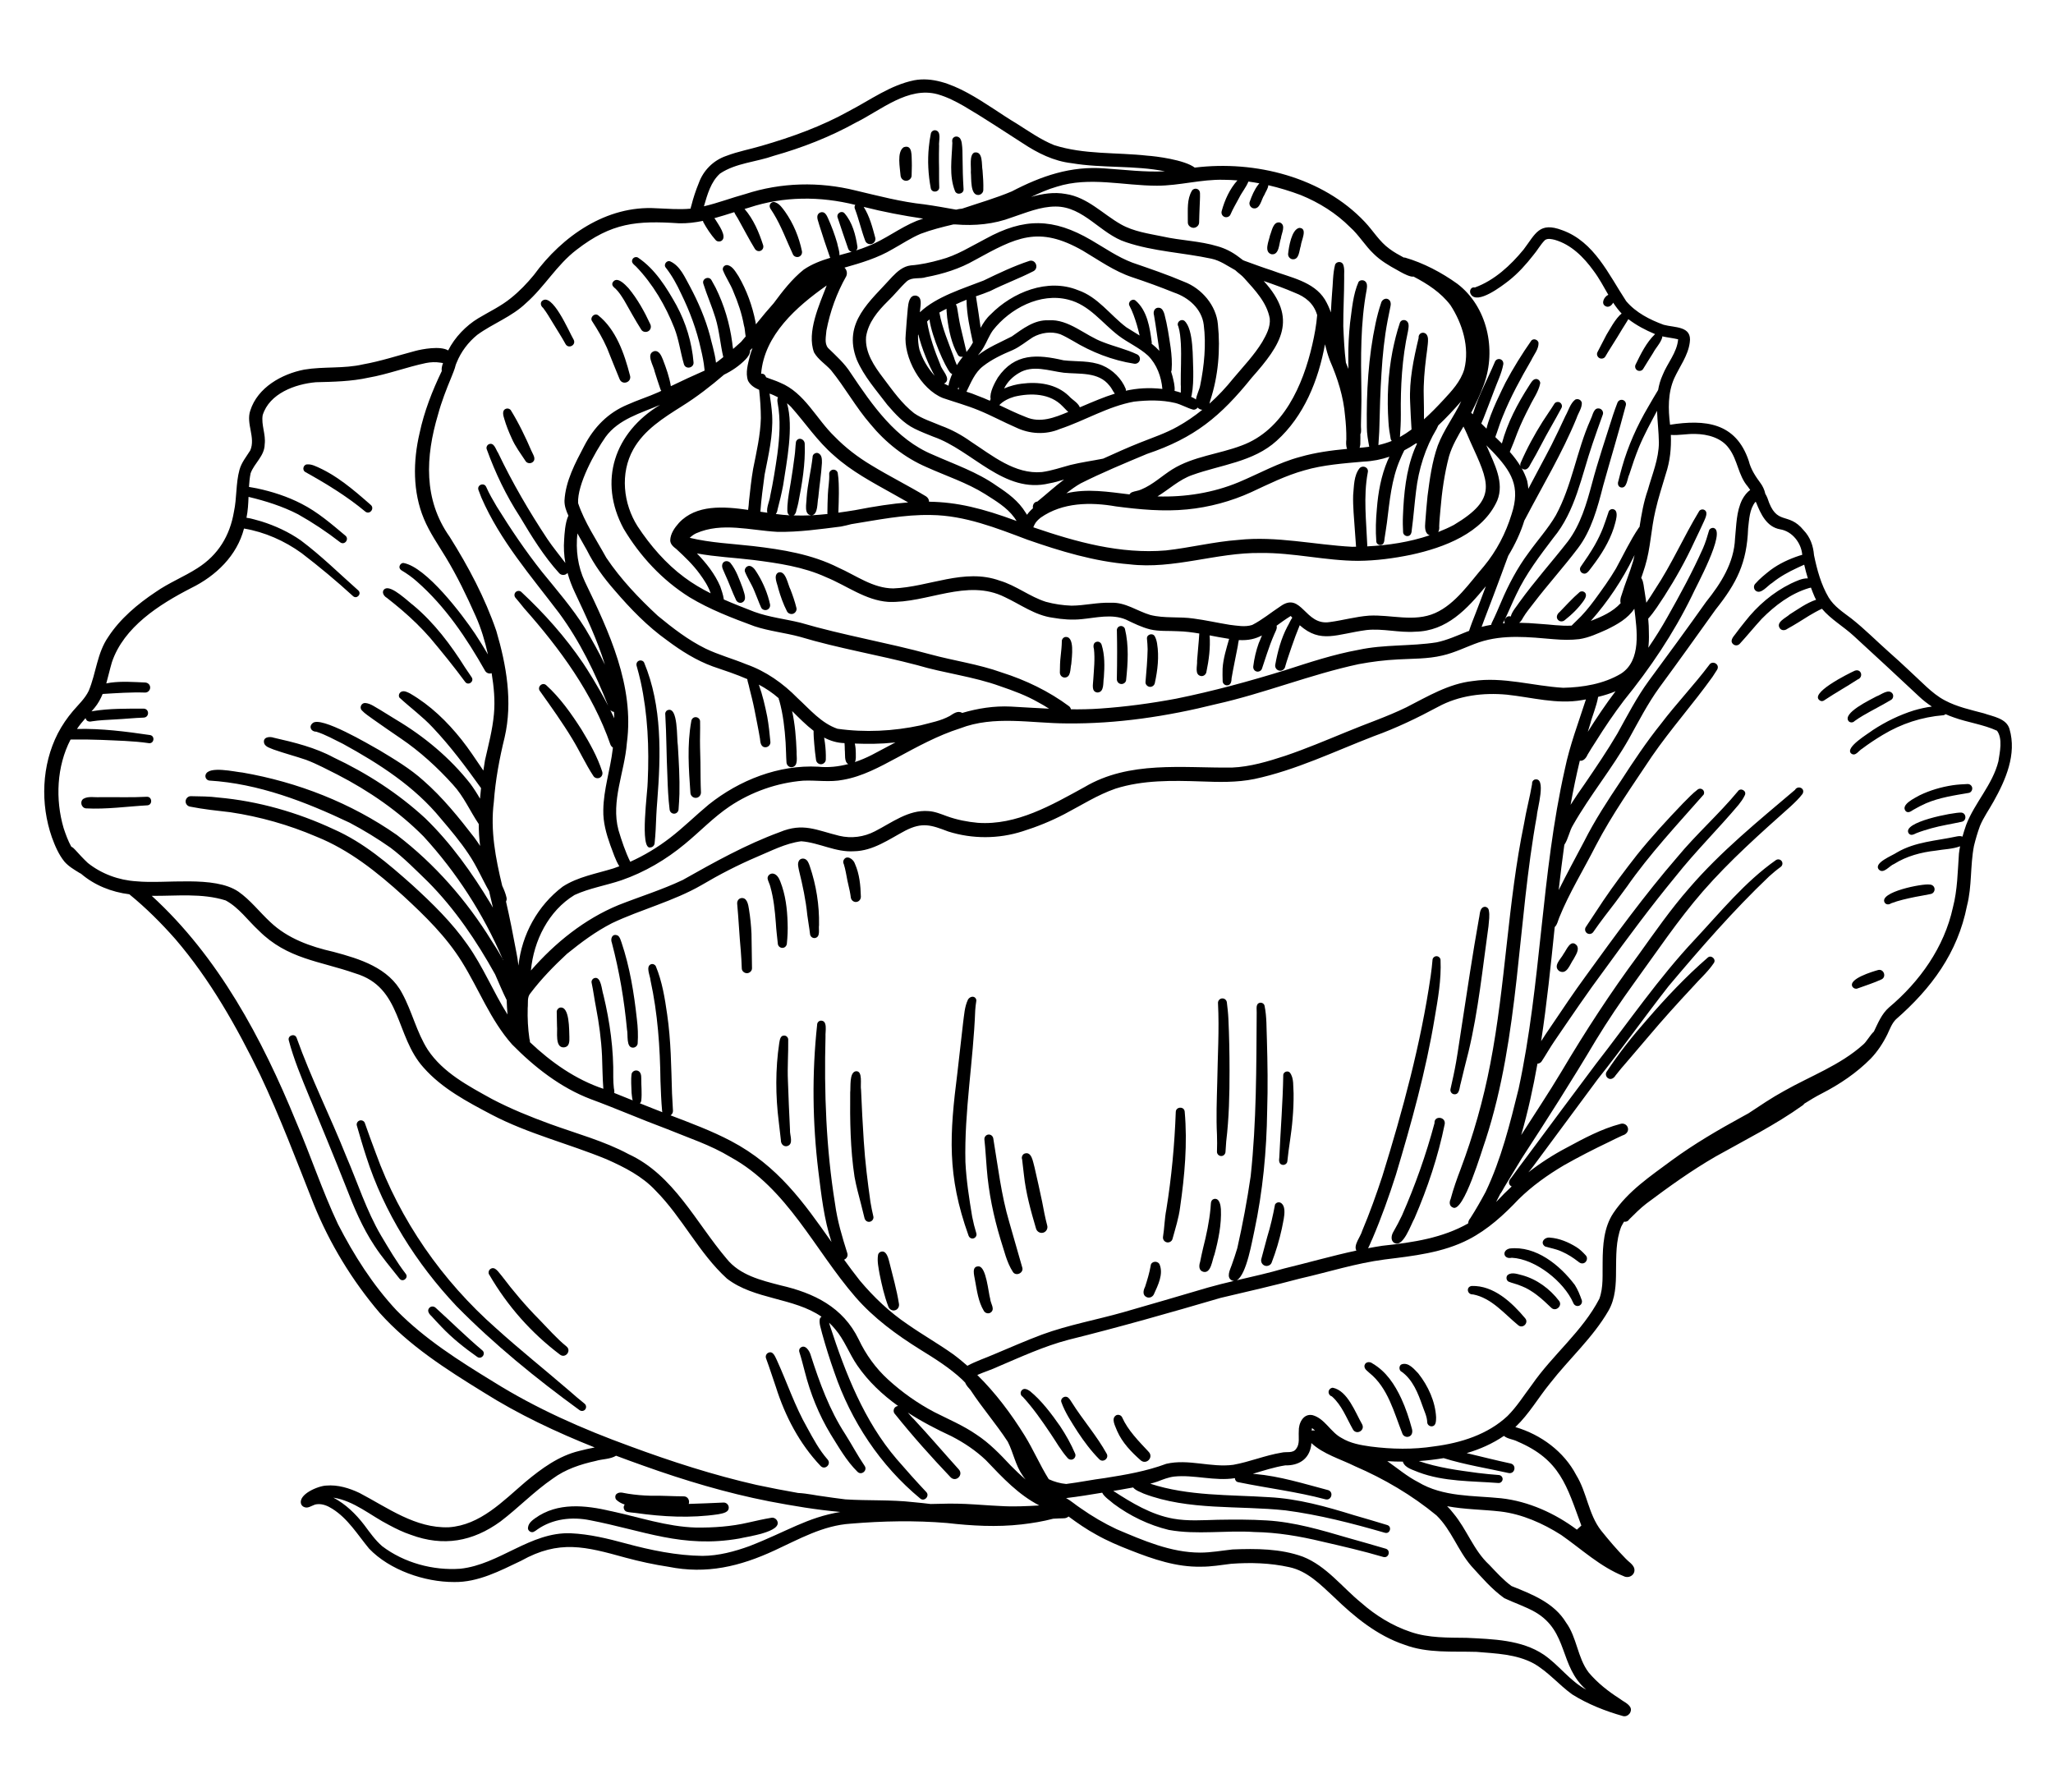 <svg xmlns="http://www.w3.org/2000/svg" id="Layer_11" viewBox="0 0 2000 1745.436"><path d="M371.19,1203.556c-14.279-24.366-22.778-51.444-33.932-77.259-15.435-38.751-34.292-76.118-48.324-115.41-1.76-4.671-8.836-2.238-7.635,2.424,4.829,18.393,12.401,36.466,19.658,54.191,12.134,29.557,24.446,59.049,36.156,88.778,7.616,19.796,15.88,39.431,27.647,57.178,7.138,11.056,16.211,21.564,24.4,32.024,3.116,4.059,9.06-.562,6.19-4.524-9.079-11.833-16.484-24.55-24.159-37.403Z"></path><path d="M424.439,1273.951c-1.68-1.597-4.282-1.79-6.007-.133-2.823,2.691-.503,6.068,1.814,8.126,3.196,3.486,6.357,7,9.664,10.369,10.479,11.091,22.42,20.569,34.858,29.354,4.239,3.181,9.078-3.001,5.024-6.321-15.744-13.268-29.962-27.438-45.352-41.395Z"></path><path d="M553.975,1354.232c-23.518-20.244-47.792-39.623-70.819-60.44-52.288-46.084-93.521-105.068-117.177-170.843-3.631-9.631-7.179-19.312-10.571-29.036-.735-2.106-3.273-3.118-5.296-2.328-1.842.711-3.063,2.849-2.496,4.794,2.95,10.128,5.848,20.244,9.147,30.267,17.366,54.361,48.902,104.27,87.99,145.72,36.655,37.208,77.508,70.488,119.743,101.214,1.76,1.298,4.235,1.098,5.608-.641,1.353-1.702,1.069-4.265-.641-5.607-5.319-4.193-10.385-8.656-15.489-13.1Z"></path><path d="M545.557,1319.561c5.295,4.046,11.423-3.79,6.318-7.958-9.653-7.844-17.815-17.302-26.478-26.172-13.191-13.285-25.27-27.564-36.547-42.497-2.897-3.082-6.697-10.462-11.564-6.464-1.433,1.378-1.813,3.926-.483,5.524,17.691,30.313,40.537,56.252,68.754,77.567Z"></path><path d="M809.12,1396.982c7.944,12.651,15.356,25.956,26.18,36.657,3.918,4.013,10.171-1.367,6.948-5.819-6.783-9.936-12.39-20.648-18.847-30.806-15.422-23.71-25.006-50.184-33.615-76.942-1.131-4.285-5.764-11.476-10.441-6.765-.937,1.177-1.051,2.634-.55,3.947,1.983,6.13,3.467,12.402,5.157,18.627,5.424,21.457,13.727,42.134,25.17,61.101Z"></path><path d="M799.487,1428.08c4.257,4.349,10.779-1.984,6.705-6.418-8.143-9.265-13.963-20.18-19.846-30.945-11.99-20.939-19.594-44.046-29.626-65.951-1.578-3.035-3.556-9.43-8.5-6.918-1.879,1.028-2.71,3.343-1.947,5.339,3.429,9.227,6.363,18.624,9.591,27.921,8.964,28.331,22.955,55.218,43.623,76.972Z"></path><path d="M143.215,776.134c-15.158.833-30.337.251-45.511.374-5.406.454-11.684-1.245-16.524,1.661-3.648,2.621-1.942,8.728,2.457,9.261,20.04,1.074,40.054-1.834,60.051-2.968,5.074-.504,4.613-8.394-.473-8.328Z"></path><path d="M361.048,491.715c-16.722-14.659-33.876-29.555-54.71-38.04-2.223-.878-4.519-1.485-6.909-1.321-3.943-.086-5.435,5.624-1.954,7.463,20.361,11.382,40.511,23.61,58.472,38.586,4.398,3.309,9.366-3.27,5.1-6.688Z"></path><path d="M375.129,573.48c-4.026,2.53-1.539,7.039,1.712,8.862,4.921,3.822,9.72,7.762,14.476,11.793,9.84,8.416,19.289,17.532,27.811,27.335,11.732,13.972,23.268,28.175,34.097,42.865,3.163,4.005,9.143-.714,6.148-4.762-2.118-3.106-4.228-6.194-6.31-9.312-13.974-22.193-29.9-43.42-50.107-60.384-5.462-4.047-21.45-19.844-27.826-16.396Z"></path><path d="M1494.837,759.419c-1.606.708-2.612,2.55-2.307,4.264-2.166,12.951-5.7,25.662-7.828,38.638-15.974,77.246-17.891,156.719-32.927,234.209-6.693,34.845-16.38,69.064-28.854,102.28-3.663,9.592-7.106,19.265-9.736,29.195-1.43,2.97-1.365,6.84,2.131,8.234,10.438,5.814,28.451-56.404,31.942-65.87,33.156-102.022,30.841-211.02,49.943-315.848.048-5.658,10.009-38.478-2.364-35.102Z"></path><path d="M1416.14,1065.868c5.928,1.017,5.538-6.622,6.837-10.537,2.441-10.371,5.052-20.716,7.688-31.045,9.535-39.936,13.688-81.35,19.409-122.102.367-5.153,1.396-10.445.278-15.552-.254-1.929-2.077-3.371-3.987-3.317-5.112.642-4.582,7.464-5.594,11.399-6.144,34.35-11.357,69.516-16.688,104.154-1.903,11.874-3.496,23.752-5.554,35.612-1.54,8.797-3.464,17.579-5.475,26.329-.52,2.228.854,4.519,3.086,5.059Z"></path><path d="M1397.484,1094.05c-8.185,30.674-18.916,60.884-31.712,89.981-2.521,5.329-5.299,10.54-8.226,15.648-2.065,3.236-3.194,8.81.795,11.069,8.707,4.788,16.163-18.07,19.665-24.047,12.73-29.517,23.031-60.25,29.425-91.773,1.121-7.364-10.538-8.39-9.947-.878Z"></path><path d="M601.943,911.4c-5.177-2.588-7.655,2.68-5.85,7.096,7.297,27.682,12.05,55.923,14.718,84.416,1.188,4.867-1.141,17.931,6.043,17.611,2.231-.11,4.23-1.945,4.364-4.22.528-7.86.174-15.746-.786-23.558-2.757-25.269-6.82-50.499-14.946-74.658-.913-2.338-1.42-5.125-3.544-6.687Z"></path><path d="M545.317,981.557c-1.748.577-3.136,2.411-2.952,4.303.14,4.47.235,8.95.262,13.433.676,5.885-2.233,21.267,6.591,20.976,5.668-.484,5.563-5.729,5.466-10.134-.318-6.128.471-30.74-9.367-28.578Z"></path><path d="M764.206,1008.754c-4.146-.315-4.523,4.315-5.09,7.368-3.791,25.24-3.647,51.362-.446,76.7.668,5.542,1.337,11.699,2.038,17.571-.109,3.445,2.103,6.721,5.93,6.098,7.031-1.832,2.518-10.787,2.973-15.906-.876-15.927-1.409-31.853-2.026-47.794-.606-13.508.491-26.669.284-40.259-.11-1.98-1.686-3.618-3.662-3.779Z"></path><path d="M833.525,1043.546c-6.297,1.386-4.663,15.323-5.273,20.606-.29,26.871.108,55.348,4.22,82.198,1.64,9.256,4.042,17.662,6.394,26.862,1.112,4.403,2.219,8.893,3.335,13.414.571,2.306,2.658,3.971,5.112,3.512,2.264-.426,4.049-2.778,3.513-5.112-1.081-4.667-2.073-9.352-2.839-14.086-2.786-19.842-5.194-38.922-6.515-59.382-1.056-16.61-1.991-33.24-2.639-49.864-.978-4.653,2.184-19.241-5.31-18.148Z"></path><path d="M862.673,1220.588c-2.187-2.864-7.198-1.326-7.349,2.295-.89,5.995.534,12.095,1.529,17.999,2.295,11.117,4.441,21.036,8.594,31.995,1.044,2.73,3.955,4.34,6.74,3.396,2.569-.844,3.975-3.424,3.587-6.037-2.157-13.884-6.089-27.386-9.45-41.007-.807-3.034-1.509-6.244-3.652-8.64Z"></path><path d="M1957.64,710.156c-3.009-10.428-16.003-12.14-24.958-15.289-12.923-3.459-26.148-6.258-38.051-12.627-6.629-3.46-12.373-8.235-17.881-13.234-12.056-11.226-23.921-22.726-36.382-33.67-12.136-10.733-23.574-22.398-36.608-32.693-8.081-6.189-16.954-11.78-22.345-20.694-7.421-12.577-11.289-26.962-14.236-41.165-.719-9.037-3.671-17.574-10.063-24.212-15.316-18.859-26.343-3.382-35.302-31.409-.65-1.626-1.361-2.978-2.099-4.185-.711-3.759-2.7-7.736-4.49-10.129-4.943-6.7-9.602-13.646-11.598-21.847-12.596-37.664-42.698-40.548-76.68-35.268-1.868-15.152-2.238-31.024,4.082-45.259,5.257-11.446,13.391-21.956,15.104-34.727,2.546-16.436-14.654-14.382-25.41-17.371-13.473-4.932-26.986-11.777-36.504-22.999-17.004-25.804-31.044-57.881-62.279-69.123-22.467-8.504-25.985,3.394-37.663,18.792-12.587,15.367-28.403,30.079-47.447,36.986-3.914-.932-5.935,3.563-3.965,6.623,6.219,10.558,30.522-8.225,37.111-13.355,8.968-7.11,16.681-15.691,23.709-24.698,4.071-4.72,7.011-10.438,11.465-14.79,2.78-1.86,6.395-.903,9.417-.206,16.116,4.612,28.288,16.939,37.86,30.184,5.513,7.294,9.77,15.47,14.379,23.384-3.97,1.666-7.373,8.338-3.027,10.912,3.006,1.951,6.202-.252,7.747-3.25,2.475,3.748,5.157,7.346,8.266,10.636-5.952,4.325-12.386,16.951-14.8,20.651-2.938,5.632-5.787,11.296-8.769,16.916-1.124,2.108-.036,4.852,2.056,5.855,1.89.913,4.502.325,5.588-1.555,3.767-6.551,8.002-12.788,11.911-19.255,2.94-4.835,5.826-9.721,8.904-14.477.514-.836,1.119-1.764,1.623-2.722,7.857,5.983,16.448,10.576,26.042,14.576-8.507,8.156-13.833,19.178-19.012,29.758-.968,2.106-.127,4.665,1.989,5.683,1.848.894,4.331.286,5.411-1.518,3.116-5.235,6.446-10.33,9.658-15.503,2.696-5.218,7.403-9.637,8.979-15.297.027-.328-.011-.639-.06-.945,5.119,1.162,10.396,1.648,15.499,2.886-1.061,12.976-10.584,23.25-15.211,35.075-2.114,4.675-3.442,9.456-4.273,14.3-3.266,5.466-6.573,10.909-9.695,16.468-10.77,18.246-19.678,38.139-25.446,58.637-1.308,4.47-2.394,8.993-3.55,13.494-.929,2.351-.522,5.362,2.194,6.241,6.257,1.65,6.354-8.797,8.467-12.741,2.833-8.949,5.867-17.819,9.402-26.52,5.069-12.148,11.412-23.681,17.573-35.305.381,10.314,1.658,20.717,1.797,30.911-.048,16-6.52,30.892-10.75,46.111-4.142,11.75-6.208,23.903-8.109,36.112-.299.249-.587.516-.785.867-8.438,12.503-14.848,26.242-22.171,39.621-6.217,10.609-13.536,20.593-20.75,30.483-5.564,7.52-11.16,14.356-18.085,20.808-1.209,1.284-2.943,2.734-4.337,4.312-10.528.638-21.023-1.165-32.076-1.764-6.282-.572-12.657-.92-19.045-.983,1.64-1.244,2.931-3.266,3.824-5.072,2.984-5.002,6.683-9.378,10.245-14.048,13.918-18.235,29.342-35.212,43.169-53.514,13.1-17.14,19.206-39.778,24.505-60.634,7.14-25.761,15.204-52.107,22.083-78.309.738-2.221-.494-4.676-2.717-5.414-2.277-.757-4.607.532-5.414,2.716-1.466,3.957-3.003,7.867-4.279,11.886-6.983,22.297-14.606,44.388-20.555,66.995-5.252,19.539-10.99,39.5-23.269,55.93-15.669,20.101-32.775,39.108-47.668,59.828-1.98,3.179-7.041,8.662-8.106,13.504-1.617-.542-3.46-.29-4.749,1.345-.158.137-.555.75-.806,1.144-.793,1.248-.8,2.753-.278,4.074-.615.044-1.232.058-1.846.11.525-1.177,1.039-2.313,1.617-3.224,4.035-8.224,7.403-16.751,11.465-24.965,9.38-20.015,22.843-37.59,36.116-55.128,21.547-25.908,27.368-60.309,38.057-91.434,3.271-9.558,6.6-19.124,10.075-28.605.877-2.344-.603-5.036-2.912-5.797-5.959-1.639-6.676,6.042-8.697,9.898,0,.013-.102.267-.203.52-.013.042-.141.347-.18.45-.036.078-.112.264-.187.451-13.302,29.909-17.869,63.828-33.633,92.707-7.383,12.713-17.952,24.42-26.562,36.531-10.782,14.446-19.601,31.09-26.648,47.801-2.793,6.528-5.576,13.101-8.721,19.488-.514.825-.818,1.786-.94,2.76-3.16.534-6.29,1.208-9.394,1.997,1.042-2.98,2.175-5.93,3.312-8.869,5.458-14.18,10.832-28.38,16.098-42.637,2.064-5.957,4.432-11.816,6.549-17.754,6.474-10.727,12.082-22.462,15.678-34.294.329-.599.652-1.175.988-1.803,16.971-32.467,35.962-63.976,49.884-97.934,1.588-4.963,5.359-9.74,5.137-15.051-.731-2.913-3.727-4.283-6.44-3.047-4.872,3.816-6.541,10.65-9.539,15.922-4.457,9.579-8.958,19.146-13.726,28.574-7.304,14.213-15.037,28.198-22.414,42.37-.223-2.62-.558-5.214-1.132-7.745-1.367-4.377-3.201-8.472-5.383-12.351.336.332.69.654,1.146.876,3.78,1.846,6.21-1.941,7.595-4.922,3.602-6.196,6.831-11.968,10.33-18.756,6.244-12.163,13.305-23.678,19.781-35.929,1.025-1.942.041-4.44-1.882-5.375-1.735-.83-4.119-.284-5.118,1.436-3.608,5.887-7.697,11.459-11.384,17.304-8.1,12.856-15.409,26.26-21.423,40.222-.462,1.054-.493,2.19-.202,3.221-2.987-4.951-6.522-9.559-10.384-13.942,2.678-6.156,4.956-12.232,7.463-18.86,3.4-8.597,7.409-16.957,11.691-25.132,3.502-7.516,8.844-14.5,10.465-22.718.167-1.792-1.089-3.529-2.765-4.083-4.134-1.175-6.116,3.567-8.101,6.374-11.245,17.498-21.077,36.069-26.464,56.245-2.098-2.099-4.233-4.166-6.379-6.215.428-1.308.803-2.634,1.298-3.699,1.854-5.593,3.728-11.161,5.986-16.606,7.505-18.753,17.456-36.857,27.782-54.665,2.51-5.419,7.296-10.726,7.013-16.926-.643-2.984-4.626-4.526-6.909-2.235-9.186,13.118-17.702,26.841-25.255,41.003-2.429,5.116-14.961,29.256-18.526,44.901-1.719-1.661-3.421-3.326-5.076-5.006.773-1.773,1.551-3.542,2.28-5.337,3.482-8.569,6.618-17.409,10.028-26.145,3.139-8.682,7.482-17.083,9.136-26.206.335-2.322-1.033-4.584-3.414-5.05-2.35-.449-4.373,1.066-5.005,3.245-6.81,16.117-15.154,31.368-20.557,48.152-.261.766-.44,1.552-.687,2.321-.532-.509-1.084-.982-1.664-1.409,4.702-9.038,9.082-18.277,12.529-27.859,12.247-33.735,3.21-75.631-25.996-97.814-15.373-11.038-32.938-20.292-51.097-25.57-.354-.032-.7-.003-1.046.025-4.806-2.634-9.656-5.221-14.028-8.567-9.678-6.942-15.799-17.567-23.92-26.129-41.111-43.65-106.81-60.207-165.702-52.934-10.056-7.654-38.416-11.15-46.014-11.608-30.273-3.388-61.754-.909-91.03-10.314-13.077-5.328-24.72-13.564-36.606-21.069-28.508-16.79-65.247-48.553-99.688-42.076-23.051,4.664-42.553,19.071-63.09,29.774-26.932,15.057-56.003,25.518-85.564,34.078-11.381,3.373-23.124,5.519-34.225,9.762-12.66,4.259-22.558,14.142-27.019,26.721-2.886,6.996-5.317,14.357-7.154,21.717-.339.916-.594,1.944-.754,2.992-11.14,1.096-22.369.02-33.532-.381-48.464-2.994-91.59,27.21-119.11,64.984-6.729,8.19-14.066,15.841-22.346,22.471-9.737,7.968-21.155,13.276-31.878,19.718-11.769,7.105-22.856,18.45-29.31,31.312-7.526-4.649-25.418-1.3-32.149.526-16.878,4.45-33.48,9.974-50.7,13.038-18.879,4.41-38.441,1.932-57.413,5.13-21.896,4.259-45.341,17.43-52.463,39.774-4.482,12.916,5.399,26.382-.071,38.929-3.809,6.127-8.56,11.8-10.494,18.908-3.664,13.346-2.48,27.326-5.414,40.91-3.937,23.216-15.296,42.033-35.49,54.836-13.219,8.512-28.014,14.317-40.919,23.383-17.246,11.457-34.556,25.987-46.021,43.667-10.907,15.69-11.784,35.185-18.994,52.427-3.62,7.568-9.882,13.29-15.258,19.573-5.75,6.747-10.793,14.118-14.874,21.989-15.797,30.84-17.124,68.698-5.766,101.221,3.037,8.335,6.584,16.702,12.208,23.648,4.027,4.648,9.488,7.809,14.672,11.0.485.27,1.001.541,1.518.806,13.112,11.243,29.645,17.838,47.148,20.026.087.076.125.186.217.257,16.032,13.095,30.756,27.79,44.443,43.302,33.996,39.577,59.895,85.559,82.676,132.334,19.224,40.59,35.62,84.005,52.19,125.963,15.52,38.435,37.407,74.366,64.284,105.916,28.536,31.84,64.592,54.812,100.9,77.203,34.284,21.644,70.94,38.869,108.524,53.856-5.041,1-10.067,2.068-15.033,3.383-20.044,4.805-36.771,17.166-52.369,30.118-22.001,18.749-44.019,42.181-74.692,44.243-32.5,1.196-59.537-19.026-86.995-33.402-10.036-4.765-21.199-8.194-32.408-7.203-7.548.207-27.808,8.46-24.44,18.129.959,2.131,3.122,3.326,5.414,3.274,3.594-.237,6.488-3.005,10.084-3.252,5.25-.567,10.395,1.606,14.754,4.401,15.332,9.53,24.66,25.286,35.917,38.854,19.924,20.868,54.026,32.605,82.704,32.544,23.423.432,44.766-10.884,65.376-20.694,37.214-20.796,62.723-13.811,101.566-3.086,13.859,3.738,27.846,6.787,42.06,8.939,36.958,7.434,69.474-.279,103.25-15.911,23.945-11.03,47.278-24.402,74.25-26.097,31.155-2.614,62.581-3.235,93.759-.645,24.136,2.752,48.451,4.15,72.662,1.372,10.316-1.183,20.708-2.868,30.79-5.536,3.392-.197,6.785-.363,10.184-.417,2.065.002,3.648-.702,4.795-1.767,8.657,6.401,17.57,12.572,26.981,17.676,10.697,6.053,22.008,10.854,33.46,15.295,21.902,8.635,44.81,16.48,68.652,15.939,9.791.074,19.52-1.635,29.222-2.812,18.852-1.419,38.184-.84,56.691,3.262,17.736,3.756,30.561,17.112,43.389,28.96,20.013,19.397,42.076,37.649,68.883,46.626,22.458,8.47,46.648,6.229,70.132,6.939,18.838,1.591,38.853,2.144,55.81,11.354,14.01,8.002,24.407,20.668,37.372,30.044,15.241,9.554,32.358,16.307,49.618,21.169,4.83,1.149,9.386-4.292,6.996-8.764-2.356-3.837-6.995-5.522-10.428-8.275-11.116-7.107-21.657-15.402-30.164-25.55-10.918-14.477-11.284-33.975-22.01-48.639-11.658-19.213-33.207-27.509-53.115-35.477-8.043-5.96-14.781-13.45-21.657-20.675-15.364-14.16-21.774-34.532-35.062-50.31-1.828-2.443-3.864-4.666-5.989-6.791,17.082,3.239,34.85,3.215,52.091,5.19,20.938,2.509,41.328,11.546,59.053,22.847,19.882,13.868,37.961,30.953,60.762,40.084,5.557,2.948,12.243-1.825,10.278-7.992-1.494-3.906-5.531-6.06-8.244-9.074-8.504-8.666-16.371-17.918-23.963-27.384-12.322-15.797-13.697-36.958-24.148-53.907-12-22.985-34.352-39.421-59.041-46.74-.108-.03-.219-.066-.328-.097.071-.064.15-.118.22-.182,13.164-12.478,22.199-28.504,33.641-42.469,18.573-23.858,41.646-44.362,56.89-70.704,6.768-11.784,7.364-25.617,7.35-38.884.223-14.407-.27-29.264,5.042-42.918.825-1.704,1.8-3.304,2.755-4.917,1.857.392,4.014-.437,4.943-2.144,5.426-5.346,10.76-10.824,16.82-15.473,21.841-16.369,44.002-32.321,67.684-45.972,28.068-15.746,58.234-30.857,84.671-49.797.647-.424,1.068-.942,1.376-1.493,5.639-3.577,11.359-7.022,17.325-10.072,17.384-8.931,33.754-19.995,47.548-33.91,6.65-6.98,12.034-15.146,16.256-23.801,2.376-4.996,4.245-10.362,8.204-14.378,34.57-30.213,60.211-64.714,69.272-110.612,4.969-19.267,3.028-38.846,6.788-58.332,1.608-6.6,3.513-13.137,5.869-19.516,3.369-8.209,8.888-15.906,13.187-23.694,11.913-21.182,22.764-46.131,15.59-70.684ZM1612.734,497.185c2.758-12.217,6.555-23.502,10.114-35.659,4.061-12.217,5.413-25.018,4.86-37.877,7.699.622,15.999-1.2,23.715-.936,12.214.195,25.699,3.744,33.044,14.236,8.409,11.252,8.862,26.206,18.164,36.96.762,1.126,1.597,2.229,2.394,3.352-2.888,2.031-5.606,5.318-7.798,9.392-5.821,11.752-5.62,24.97-6.978,37.827-.932,23.82-13.74,43.774-28.196,61.823-18.26,25.792-37.08,51.425-55.852,76.919-11.665,15.976-20.952,33.978-30.586,51.377-9.817,16.698-20.733,32.742-31.639,48.748-4.718,6.726-9.492,13.595-13.941,20.64,2.572-14.406,5.56-28.738,8.993-42.991,3.516.678,6.248-2.721,7.562-5.868,2.437-4.301,5.226-8.397,7.865-12.581,8.632-13.865,17.776-27.328,27.664-40.337,25.523-31.454,48.194-65.094,65.989-101.539,3.832-8.817,33.952-62.996,21.338-66.376-1.875-.368-4.074.76-4.578,2.673-1.645,5.748-3.398,11.496-5.771,16.983-10.277,23.086-22.336,45.248-34.777,67.24-5.607,10.012-11.882,20.002-18.548,29.768.51-4.351.733-9.025.553-14.17.054-4.746-.245-9.464-.661-14.174,6.003-6.631,10.7-14.406,15.656-21.828,10.984-17.124,20.938-34.878,29.439-53.385,3.186-6.692,6.468-13.361,9.482-20.134,1.426-3.273,4.203-9.035-.489-10.844-1.589-.531-3.642.068-4.501,1.573-15.225,25.156-26.583,51.488-43.03,76.259-2.659,4.388-5.514,8.645-8.391,12.888-.536-3.644-1.1-7.283-1.666-10.92-.851-4.146-.826-8.654-2.764-12.46-.148-.246-.39-.427-.572-.652,1.312-3.826,2.599-7.659,3.782-11.526,5.477-17.891,5.692-35.726,10.124-54.402ZM1479.492,1060.283c-8.454,34.192-17.013,68.902-32.234,100.795-4.655,8.683-9.552,17.266-14.872,25.564-1.305,1.444-2.062,3.285-2.118,5.099-24.899,14.082-52.851,18.503-83.558,21.758-4.661.695-9.307,1.512-13.946,2.389,1.66-2.964,2.856-6.588,4.119-8.983,8.716-20.411,16.216-41.379,22.966-62.49,15.058-50.165,29.242-101.09,37.803-152.858,3.172-18.643,6.546-37.18,5.707-56.303-.018-2.134-1.912-3.86-4.018-3.807-1.89.05-3.662,1.582-3.791,3.509-.359,5.23-1.112,10.451-1.779,15.642-9.582,66.108-27.237,131.076-47.018,194.848-5.805,17.75-12.459,36.33-19.776,53.652-1.372,5.316-8.733,13.841-5.597,19.085-23.726,5.104-47.224,11.872-70.733,17.552.268-.073.446-.12.623-.171-15.199,4.465-30.865,7.92-46.47,11.571,9.748-5.245,15.234-40.058,17.146-47.934,8.241-38.69,11.99-77.886,12.521-117.505.742-22.895.39-45.797-.264-68.69-.495-11.121-.023-22.411-2.302-33.349-.43-1.881-2.386-3.12-4.258-2.889-4.673.725-3.242,6.084-3.388,9.507-.355,53.222-.157,106.493-5.869,159.496-3.406,23.49-7.797,46.879-13.012,70.035-1.643,5.582-3.53,11.1-5.484,16.581-1.569,4.516-5.684,12.054.432,15.009.664.269,1.305.33,1.938.335-8.564,2.021-17.106,4.102-25.52,6.509-27.581,8.08-55.12,16.258-82.765,24.119-25.944,7.337-53.214,12.278-78.69,21.614-15.753,5.887-30.784,12.526-46.336,19.039-8.964,3.941-17.908,6.769-26.524,11.427-4.502-3.938-9.106-7.759-13.949-11.303-14.378-10.219-29.769-18.925-44.218-29.042-17.575-11.804-33.014-26.496-46.606-42.683-5.352-6.776-10.409-13.573-15.314-20.344,2.32-.95,4.048-3.388,3.076-6.407-5.07-16.171-9.641-31.153-11.968-48.363-8.657-53.773-10.663-108.194-9.235-162.626-.397-4.61,2.546-15.993-4.905-15.415-1.969.365-3.353,2.167-3.273,4.154-5.109,47.162-4.515,95.049,1.178,142.17,2.894,23.175,5.457,46.969,12.84,69.242-26.966-38.234-52.028-74.161-97.978-98.371-18.857-9.906-38.878-17.357-58.79-24.958,1.434-1.016,2.426-2.648,2.326-4.504-.292-5.618-.684-11.226-.924-16.846-.8-25.739-.984-51.501-4.744-77.04-2.234-15.819-4.89-32.032-11.022-46.846-.869-1.707-2.862-2.585-4.706-1.979-5.49,2.177-.765,11.204-.482,15.771,6.998,32.084,9.304,65.049,9.7,98.069.36,9.812.735,19.619,1.629,29.391.018.325.166.608.242.917-2.798-1.083-5.594-2.172-8.377-3.283-4.535-1.754-9.048-3.566-13.554-5.394.727-.68,1.23-1.594,1.356-2.64.819-7.254-.08-14.576-.002-21.855.052-2.793-.479-6.251-3.532-7.267-2.43-.797-5.007.544-5.854,2.934-.886,6.097-.183,12.485-.057,18.656.294,1.996.365,4.94,1.081,7.317-5.973-2.439-11.953-4.86-17.957-7.215.188-1.632-.002-3.388-.399-4.867-.33-3.392-.59-6.836-.565-10.242.465-27.094-3.248-54.028-9.578-80.329-1.624-4.299-2.114-18.614-8.816-16.466-1.807.589-3.162,2.632-2.692,4.558,1.701,7.875,2.668,15.919,4.241,23.828,2.988,15.623,5.154,31.409,5.899,47.356.41,10.695.47,21.424,1.285,32.097-27.055-9.073-50.87-25.843-71.479-45.374.006-1.199-.166-2.409-.549-3.489-1.44-9.883-1.955-19.894-1.66-29.879.549-4.906-.816-10.454,2.707-14.408,10.464-13.832,22.771-26.46,35.498-38.278,14.097-11.364,27.582-21.539,44.01-29.962,27.964-13.257,59.885-21.339,87.034-36.984,17.378-10.28,35.289-19.534,53.87-27.47,14.083-5.887,28.044-13.306,43.352-15.278,17.46,1.314,33.599,10.952,51.436,9.724,18.611-.326,33.947-11.592,49.755-19.978,16.857-8.723,25.512-5.523,42.016.747,23.472,7.389,48.961,7.338,72.395-.183,14.06-4.391,27.795-9.978,40.855-16.792,16.39-8.56,32.094-18.682,49.667-24.769,26.82-8.516,55.448-7.962,83.269-7.034,17.39.651,34.973,1.145,52.12-2.373,40.472-8.64,77.926-26.896,116.336-41.713,21.635-7.78,42.285-17.705,62.518-28.585,20.427-11.125,44.053-13.982,67.065-11.848,24.304,2.585,48.667,9.618,73.179,5.296,1.303-.214,2.548-.456,3.821-.684-7.262,22.569-15.778,44.786-20.569,68.082-23.04,102.175-22.886,208.469-44.933,310.9ZM489.648,934.058c.159.322.443.526.653.804.026.168.046.336.072.504-.239-.437-.483-.872-.725-1.308ZM1556.868,678.828c6.13-1.495,11.808-3.27,16.959-5.453-9.6,12.735-18.552,25.976-27.022,39.501.883-2.867,1.744-5.74,2.646-8.6,1.003-4.752,6.03-16.72,7.417-25.448ZM1591.354,542.655c.332-.664.685-1.319,1.02-1.982-.441,1.96-.864,3.923-1.379,5.871-3.307,11.286-7.975,22.131-11.376,33.382-.979,2.522-1.518,5.314-.779,7.595-7.688,8.504-18.524,13.216-29.21,17.384.172-.174.338-.354.511-.527,16.251-18.431,30.344-39.421,41.213-61.724ZM1514.101,622.682c8.124.696,16.321.862,24.426-.102,9.37-1.391,18.131-5.524,26.739-9.32,10.089-4.908,20.578-10.71,26.893-20.312,2.463,20.528,7.218,50.423-13.175,63.366-16.727,9.928-36.94,13.269-56.176,13.667-29.403-1.74-58.434-10.961-88.08-6.576-23.505,2.614-43.968,15.024-64.625,25.568-19.032,9.307-39.196,15.966-58.714,24.134-19.634,8.021-39.16,16.297-59.256,23.106-16.934,5.537-34.213,10.764-52.13,11.494-48.246.46-99.933-6.842-143.471,18.979-31.96,17.535-66.195,37.496-103.951,34.83-10.22-.945-20.332-2.916-30.001-6.402-5.919-2.155-11.734-4.642-18.104-5.024-19.494-1.49-35.634,11.282-52.099,19.662-10.669,5.584-22.998,7.218-34.746,4.416-22.246-5.378-35.023-13.158-58.134-3.543-33.064,12.138-63.815,29.354-94.406,46.577-20.221,9.573-41.68,16.193-62.479,24.391-33.189,13.656-61.948,36.864-85.395,63.778,2.682-29.051,17.121-58.084,42.486-73.56,14.143-6.563,30.825-9.314,45.738-14.367,22.556-7.802,43.497-20.118,61.814-35.36,14.661-12.031,27.783-25.969,43.583-36.595,21.194-14.176,46.13-22.963,71.557-25.028,13.022-.592,26.132,1.76,39.049-.864,18.68-3.25,35.54-12.5,52.076-21.357,20-10.808,40.064-21.829,61.809-28.751,33.312-12.86,69.182-4.89,103.795-4.807,48.978.528,97.848-6.876,145.289-18.729,47.108-10.494,92.025-28.896,139.181-39.007,12.705-2.381,25.544-3.982,38.455-4.614,14.152-.798,28.951-.415,42.909-3.764,12.486-2.776,23.92-8.782,35.949-12.92,23.888-7.938,48.42-5.069,73.194-2.966ZM602.506,808.58c-7.555-28.314,6.016-56.508,8.16-84.743,7.483-55.472-17.272-108.416-40.817-157.112-7.016-14.834-9.101-31.095-7.35-47.127,3.007,5.47,6.159,10.86,9.223,16.305,7.228,14.455,16.465,27.113,27.279,39.408,15.283,17.831,31.728,34.807,50.9,48.484,13.658,10.223,28.386,19.52,44.502,25.391,11.222,3.81,22.657,7.587,33.571,12.319.33,2.784,1.58,5.867,1.924,8.157,1.84,7.237,3.695,14.474,5.135,21.801,1.801,9.415,3.798,18.788,5.351,28.251.235,3.593.973,8.494,5.65,8.182,2.568-.189,4.712-2.553,4.479-5.184-.739-8.22-1.63-16.428-3.072-24.55-2.183-10.775-4.525-21.028-8.202-31.258,6.887,3.684,13.393,8.001,19.323,13.221 0.0.812.195,1.632.639,2.354,3.668,13.191,5.24,27.065,6.134,40.717.438,6.549.394,13.138.873,19.677.238,2.635,2.523,4.692,5.198,4.497,6.807-1.075,4.346-10.15,4.65-15.062-.54-13.541-1.491-26.495-4.394-39.657,6.675,6.581,13.475,13.538,20.926,19.234-.04,4.363.291,8.733.672,13.068.411,4.999.957,10,1.668,14.966.174,2.608,2.483,4.761,5.136,4.528,2.303-.166,4.354-2.13,4.43-4.491.173-5.377-.134-10.776-.831-16.112-.267-1.266-.493-3.224-.808-5.348,6.055,3.146,12.595,5.199,19.875,5.39.067,2.182.375,4.476.26,6.552.552,4.224-.808,11.735,3.387,13.83-9.494,2.504-19.308,3.606-29.231,2.586-38.486-2.096-76.89,13.052-106.704,36.864-12.809,10.595-24.566,22.365-37.766,32.498-11.927,9.196-24.942,17.05-38.691,23.236-4.766-9.667-8.382-20.544-11.482-30.872ZM594.574,691.628c.944,1.04,2.204,1.681,3.582,1.869.122,2.081.194,4.148.253,6.211-1.184-2.636-2.475-5.344-3.835-8.08ZM664.378,395.653c14.572-9.096,27.97-19.504,41.008-30.704,7.664-3.716,14.844-8.613,20.813-14.719,2.257-2.355,4.854-5.69,4.525-9.022.79-.713,1.582-1.422,2.358-2.15-.922,2.415-1.783,4.86-2.513,7.371-1.809,7.895-4.706,16.615-1.801,24.561,2.373,4.363,6.347,6.851,10.775,8.73,1.016,9.173,1.632,18.398,1.666,27.618-.448,16.686-4.257,32.955-7.499,49.258-1.851,10.512-2.898,21.157-4.086,31.768-.018,2.184-.459,5.174-.823,8.315-23.898-3.439-50.479-5.343-67.299,12.56-4.226,4.732-8.452,10.615-8.579,17.187.106,3.727,3.188,6.31,5.959,8.386,8.159,7.541,16.218,15.232,22.78,24.245,4.272,5.838,8.364,12.007,10.655,18.905-8.946-4.495-17.593-9.551-25.673-15.603-17.939-13.273-33.202-30.98-45.482-49.634-14.066-22.085-17.281-51.752-4.218-75.024,10.615-18.984,29.52-30.75,47.432-42.047ZM928.68,218.623c.756-.022,1.508-.028,2.25-.005,18.638,1.547,37.266-.173,54.848-6.848,13.869-4.588,27.721-10.596,42.58-10.584,27.456-.052,43.846,26.835,68.624,34.758,26.915,9.08,55.651,10.126,83.236,16.07,8.58,1.832,15.584,7.032,23.126,11.16,2.787,2.712,6.271,4.84,8.799,7.834,10.27,11.478,21.985,23.469,24.823,39.226.846,8.293-3.354,15.93-7.342,22.895-7.86,12.85-18.319,23.77-27.974,35.254-7.133,8.916-14.957,17.261-23.434,24.856.304-.963.556-1.947.741-2.922,7.797-23.54,10.079-49.695,7.488-74.46-1.598-18.231-15.67-34.835-32.789-41.33-16.544-7.059-33.574-12.837-50.558-18.7-14.356-5.433-26.909-14.288-40.091-21.954-37.012-21.58-65.318-21.878-102.766-1.306-14.394,7.432-28.244,16.338-44.092,20.421-9.496,2.678-19.15,4.827-28.994,5.561-7.324.897-12.923,5.813-17.922,11.006-21.439,23.968-48.593,44.432-34.616,80.726,7.003,16.444,19.231,30.035,29.902,44.193,7.673,8.816,15.758,17.898,26.427,23.095,6.224,3.119,12.313,5.39,18.84,8.053-.198-.082-.395-.162-.596-.242,38.116,13.169,68.911,56.217,113.193,45.429,4.84-.85,9.54-2.216,14.212-3.686-9.006,6.729-17.272,14.378-26.004,21.44-3.473.328-4.86,3.646-4.305,6.551-2.179,1.869-4.119,3.98-5.792,6.352-.495-.76-.955-1.464-1.319-2.044-6.935-11.396-17.104-18.854-28.284-26.203-18.968-13.46-41.161-20.924-62.228-30.334-36.042-14.963-58.886-48.17-79.932-79.538-5.924-9.393-14.26-16.745-22.123-24.444-3.742-4.578-1.878-11.459-1.53-16.889,3.513-18.425,9.966-36.427,19.311-52.944,1.299-2.916.465-6.297-1.738-8.37,16.177-4.592,32.305-9.354,46.899-18.022,8.454-4.655,17.932-10.971,27.32-14.918,10.565-3.974,20.882-6.554,31.81-9.137ZM1231.069,273.722c10.282,3.541,20.509,7.2,30.479,11.525,10.121,3.876,18.051,10.248,21.36,20.891.095.254.167.51.259.765-.775,9.772-2.584,19.429-4.778,28.988-9.033,39.334-28.173,83.158-68.792,98.085-22.175,8.437-47.035,10.503-67.502,23.191-10.357,6.478-18.763,14.805-30.254,19.612-2.92,1.395-6.232,1.531-9.183,2.756-1.064.467-1.806,1.218-2.374,2.067-20.546-2.471-41.119-5.898-61.435-1.1,4.411-3.489,8.942-6.812,13.86-9.599,21.117-10.613,42.879-19.611,64.685-28.737,46.4-15.631,71.688-36.536,102.056-74.261,28.742-32.413,45.45-57.242,11.62-94.184ZM1353.551,444.886c-.589,1.278-1.254,2.521-1.797,3.818-6.289,14.835-9.194,30.905-10.442,46.913-.993,10.573-1.353,21.152-.547,31.741.053,2.106,2.108,3.716,4.132,3.567,3.194-.159,3.74-3.557,3.866-6.15.756-5.214,1.683-10.398,2.357-15.634,2.636-20.746,4.344-42.041,12.783-61.45,1.067-2.773,2.514-5.648,3.846-8.417.092-.193.199-.402.299-.602,3.93-2.055,7.743-4.35,11.455-6.84.31.118.637.138.964.205-.942,2.062-1.882,4.127-2.722,6.215-8.012,20.326-10.172,42.634-11.02,64.34-.252,5.28-.128,10.547.149,15.822.101,2.231,2.221,3.951,4.399,3.8,3.394-.182,3.98-3.786,4.114-6.546,1.644-12.253,2.558-24.861,4.126-37.402,2.435-21.013,9.016-42.217,20.015-60.476.497-1.114,1.12-2.258,1.633-3.428,7.914-7.435,15.344-15.457,22.361-23.522-6.969,14.794-17.12,27.963-22.916,43.322-5.552,15.739-7.782,32.465-9.927,48.952-.849,8.414-1.585,16.845-2.185,25.282-.458,5.002-.693,11.358,4.278,13.03-19.525,6.61-40.292,9.763-60.908,10.793.028-.294.138-.568.115-.872-.915-23.528-3.931-47.623.448-70.927,1.343-4.868-4.368-7.753-7.888-4.433-5.782,7.224-5.454,17.587-6.327,26.406-.326,11.184.917,22.36,1.625,33.514.383,5.413.735,10.834,1.179,16.244.011.142.092.259.114.398-1.296.02-2.6.086-3.893.091-36.992-1.974-73.724-10.701-110.914-6.697-23.741,1.747-46.898,7.608-70.523,10.236-44.363,3.729-87.222-8.168-128.995-22.461-.024-.102-.067-.211-.094-.314.357-.698.679-1.418.96-2.123,1.315-2.903,3.694-5.054,6.124-7.041,21.364-14.968,48.591-15.279,73.384-10.936,22.939,2.993,46.248,5.209,69.341,2.905,21.238-2.036,42.957-7.862,62.478-16.81,16.887-7.865,33.633-16.214,51.644-21.218,18.286-5.402,38.626-6.815,57.972-8.558,8.787-.357,17.064-2.072,24.938-4.741ZM1453.774,439.616c18.685,19.681,27.75,34.127,18.755,61.432-5.592,18.261-14.609,35.701-26.999,50.648-13.579,15.6-27.444,36.611-47.402,45.472-20.561,9.126-42.916,1.394-64.368,2.533-12.972.928-25.57,4.583-38.43,6.276-24.154,3.807-27.272-30.25-48.042-15.31-9.146,5.998-17.656,13.141-27.424,18.121-7.067,2.239-14.642.684-21.834-.143-11.74-1.862-23.339-4.56-35.119-6.096-14.017-2.102-28.534.025-42.326-3.51-12.852-3.774-24.272-12.568-38.261-11.872-12.934-.532-25.549,2.735-38.434,2.818-8.424-.294-16.811-1.532-24.946-3.738-15.851-5-29.095-15.953-45.084-20.655-34.476-12.446-69,6.318-103.614,7.586-19.791-.075-36.185-12.58-53.602-20.299-25.759-13-54.412-17.572-82.792-20.917-20.717-2.361-41.661-3.189-61.948-8.074,1.884-1.754,3.928-3.305,6.291-4.408,25.209-11.08,52.814-2.8,79.202-1.392,20.668.347,41.345-2.592,61.824-5.172,3.392-.655,6.746-1.46,10.082-2.342,25.801-4.099,51.352-9.5,77.798-8.901,32.81.386,63.562,12.655,93.825,24.064,32.206,11.23,65.214,21.215,99.364,23.965,43.095,5.168,84.761-11.644,127.726-11.044,31.897-.424,63.22,7.587,95.075,7.667,17.376-.137,34.689-2.43,51.684-5.948,31.847-6.914,69.705-21.004,83.829-52.799,7.137-17.392-2.797-35.63-9.603-51.53-.376-.763-.722-1.541-1.088-2.308,1.962,1.95,3.921,3.902,5.858,5.875ZM793.047,343.317c3.968,7.004,11.184,11.366,16.495,17.277,13.636,16.761,24.134,36.058,38.408,52.534,14.719,17.917,33.536,32.863,54.91,42.006,18.454,8.348,39.324,15.153,56.782,26.127,10.244,6.571,21.168,12.901,28.479,22.887.818,1.072,1.514,2.224,2.256,3.345-33.562-12.403-57.96-18.382-85.286-18.773-.048-1.898-.896-3.794-2.898-5.176-17.543-10.602-35.945-19.705-53.441-30.405-12.872-7.69-25.145-17.028-35.657-27.869-17.948-17.206-29.046-42.578-53.065-52.484-4.419-2.078-9.162-3.413-13.678-5.256-.844-2.216-2.219-3.843-4.878-3.404,2.996-37.738,34.44-65.353,63.872-86.066-7.091,18.649-19.697,45.616-12.3,65.258ZM832.604,497.004c-5.277.877-10.58,1.666-15.892,2.388.171-6.244.516-12.474.488-18.722-.021-6.636-.013-13.279-1.075-19.85-.366-2.267-2.83-3.708-4.995-3.249-1.957.414-3.598,2.373-3.327,4.433.297,6.507-1.061,12.98-1.297,19.476-.345,6.126-.386,12.27-.474,18.392-.004.278.098.526.132.796-5.052.538-10.109.991-15.172,1.255,6.08-1.053,5.04-12.479,6.176-17.295,1.025-11.226,2.866-22.412,3.54-33.657-.005-3.19.174-7.174-2.882-9.119-2.25-1.828-6.475.288-6.2,3.41-1.521,13.372-4.943,26.499-5.869,39.964.015,5.184-2.938,16.205,4.677,16.736-5.802.29-11.606.305-17.406.121,1.708-.891,2.554-3.102,2.834-5.093.687-2.451,1.344-4.669,1.866-7.24,3.677-18.719,6.938-37.811,6.23-56.948.272-5.164-6.436-7.732-8.526-2.512-.681,4.775-.644,9.692-1.423,14.493-.997,7.928-2.304,16.846-3.643,24.93-1.236,7.793-2.761,14.718-3.256,22.762.031,3.14-.952,7.962,2.112,9.517-4.479-.234-8.95-.706-13.415-1.3.917-1.241,1.474-2.878,1.69-4.439,1.956-7.396,3.902-15.472,5.436-23.636,3.394-22.805,10.397-56.343,3.776-79.804,1.377,1.129,2.704,2.32,3.953,3.602,13.982,15.72,25.73,33.48,41.814,47.304,16.993,15.356,37.46,26.147,57.327,37.28,5.009,2.731,9.943,5.586,14.905,8.393-15.226,1.157-31.994,3.7-52.104,7.614ZM749.685,383.391c1.56.56,3.092,1.142,4.52,1.82,1.256.548,2.477,1.169,3.689,1.806-.753,1.563-.668,3.606-.353,5.33,3.112,16.589,1.922,33.425-.234,50.052-1.957,13.675-4.119,27.346-7.016,40.846-.295,4.012-4.067,11.772-2.723,16.218-2.209-.3-4.494-.637-6.818-.99.849-12.107,2.531-24.165,4.138-36.18,3.704-19.056,8.312-37.939,7.342-57.678-.472-7.076-1.396-14.132-2.544-21.224ZM1425.683,415.487c2.425,4.701,4.478,9.592,6.564,14.444,18.31,40.427,27.416,55.523-15.908,81.409-4.945,2.621-10.064,4.854-15.249,6.919.858-1.633,1.213-3.605.97-5.522.141-5.278.706-10.534,1.144-15.792,1.45-17.689,3.901-35.376,8.44-52.552,3.097-10.358,8.582-19.641,14.04-28.907ZM1266.5,445.081c-20.699,5.463-40.064,16.373-59.759,24.635-25.005,10.4-52.13,14.662-79.155,13.856,11.221-6.894,21.426-16.554,33.966-20.868,27.737-10.006,59.429-12.676,82.117-33.311,26.598-23.996,40.679-58.817,47.11-94.016,1.323,5.345,2.806,10.681,4.847,15.972,7.472,17.139,13.181,34.993,14.704,53.724.802,6.967,1.351,14.909,1.246,22.854-.296,2.907-.411,6.568.742,9.334-15.455,1.467-30.86,3.519-45.818,7.821ZM1165.051,389.157c-1.384-1.102-3.086-1.91-4.723-2.644.241-.452.466-.916.556-1.438,1.505-7.73,1.643-15.605,1.569-23.454-.616-12.158.56-40.826-8.575-49.072-3.539-2.53-8.212,1.616-5.941,5.447,1.648,5.384,2.035,11.021,2.423,16.613.676,13.313-.226,26.64-.093,39.96.278,2.184-.076,5.176.046,7.912-2.001-.67-4.026-1.249-6.076-1.737.571-4.528-1.16-10.602-1.994-14.209-.422-1.576-.879-3.063-1.354-4.504.243-.509.41-1.061.468-1.646.623-7.228.013-14.532-.926-21.713-1.601-10.731-3.214-22.01-6.057-32.626-.776-2.587-2.113-5.861-5.075-6.245-4.392-.646-6.269,3.672-5.068,7.374,1.993,11.506,3.482,23.036,5.228,34.615-2.32-2.556-4.842-4.854-7.581-6.995.094-.448.184-.902.132-1.373-1.84-14.251-4.348-30.876-15.83-40.708-3.187-2.486-8,1.676-5.741,5.361,2.996,5.663,5.106,11.946,6.989,18.086,1.035,3.503,1.916,7.071,2.777,10.672-4.022-2.507-8.322-5.086-12.918-8.016-15.83-11.921-27.667-29.528-47.114-36.171-29.514-11.991-63.799,1.916-85.164,23.667-4.125,3.748-7.08,8.254-9.688,12.99-1.335-9.307-2.59-18.649-4.187-28.229-.01-.847-.205-1.646-.473-2.405,4.82-1.679,9.679-3.352,14.113-5.238,13.663-6.912,28.332-12.25,41.965-19.255,5.506-2.892,2.392-11.479-3.625-10.14-15.458,5.095-30.257,12.14-44.895,19.23-19.566,7.733-45.866,15.461-62.083,30.929.084-.918.177-1.838.245-2.751.43-4.581,2.194-12.058-3.895-13.469-6.68-.912-7.65,7.632-8.14,12.527-.794,7.634-1.39,17.028-2.009,25.038-2.47,22.568,14.768,53.71,36.234,62.188,11.558,3.959,23.361,7.213,34.681,11.857,12.413,5.046,24.164,11.5,36.461,16.815,13.422,6.471,28.946,7.316,42.745,1.491,24.354-8.103,46.895-22.067,72.292-26.67,13.328-1.508,26.91-1.82,40.056,1.3,6.157,1.525,11.528,4.899,17.666,6.551,1.731.153,3.299-.727,4.281-2.057,1.161,1.325,2.802,2.086,4.52,2.142-7.541,6.11-15.553,11.639-24.094,16.382-11.768,6.613-23.996,10.59-36.702,15.678-11.772,4.671-23.709,10.069-35.818,15.548-10.649,2.13-21.437,3.559-31.984,6.174-9.176,2.443-18.161,5.632-27.629,6.885-26.229,2.446-48.566-16.166-69.312-29.7-8.974-6.402-18.58-11.64-28.953-15.423-8.585-3.711-18.396-6.692-26.306-12.217-12.034-9.446-20.616-21.782-29.824-33.992-8.886-11.708-18.18-25.012-16.939-40.428,2.098-13.93,11.332-24.939,21.038-34.525,6.597-6.234,12.11-13.536,18.811-19.646,5.176-4.268,12.554-1.879,18.645-3.938,16.564-3.126,32.763-8.141,47.428-16.582,40.181-22.002,61.864-33.961,105.224-9.193,15.659,9.275,30.587,20.014,48.013,25.838,13.767,4.564,27.402,9.524,40.85,14.962,14.184,4.768,27.026,15.89,28.94,31.397,2.475,19.148.456,39.958-3.442,58.975-.774,4.295-3.45,9.144-4.165,13.805ZM988.282,386.388c15.932-3.778,34.777-3.319,46.83,9.32,1.822,1.699,3.571,3.88,5.589,5.534-13.391,5.594-27.31,11.1-41.257,5.018-8.85-3.409-17.377-7.568-25.949-11.624,3.929-4.161,9.346-6.634,14.787-8.249ZM1051.876,396.766c-.055-.204-.077-.41-.16-.61-2.281-4.42-7.218-6.764-10.476-10.455-12.293-11.847-29.886-14.088-46.172-11.909-4.572.52-11.011,2.068-16.88,4.632,3.077-6.266,8.215-11.426,14.264-14.97,13.578-8.386,29.426-2.173,43.898-.361,15.184,1.548,33.808-1.184,44.452,12.554,2.162,2.298,3.273,5.428,5.248,7.816-10.617,3.296-21.23,7.835-33.14,12.923-.343.12-.689.256-1.033.381ZM1073.924,355.97c-12.012-4.985-25.206-3.524-37.827-4.991-25.473-5.893-47.471-7.295-64.032,16.796-2.59,4.308-8.386,14.593-6.994,20.924-.297.544-.549,1.103-.758,1.677-4.011-1.787-8.062-3.483-12.195-4.992-3.432-1.508-7.009-2.698-10.619-3.816,4.377-8.845,8.105-18.685,16.277-24.937,8.561-6.683,18.577-11.361,28.768-15.639,7.141-3.22,13.144-8.361,19.712-12.521,7.884-4.433,17.988-5.948,26.606-2.913,4.301,1.876,8.061,4.026,12.195,6.377,18.338,11.085,38.5,19.009,59.729,22.331,2.315.435,4.71-.914,5.477-3.205.743-2.244-.322-4.837-2.488-5.846-10.632-5.109-22.211-7.606-33.141-11.934-17.476-6.312-33.423-22.653-53.191-21.31-13.943-.54-24.989,8.242-35.792,15.765-11.056,5.732-23.188,10.593-32.995,18.398,1.994-2.455,3.92-4.961,5.536-7.693,3.042-5.15,5.387-11.498,9.063-16.648,16.614-21.307,46.178-36.987,73.518-29.89,20.56,5.126,32.624,22.602,48.912,35.049,8.784,6.733,20.336,11.734,28.741,19.512,8.47,8.433,12.948,20.558,13.932,32.39-13.229-1.488-24.658-.658-35.609,1.752.058-.578.05-1.179-.081-1.805-4.098-10.075-12.689-18.602-22.745-22.831ZM894.308,326.499c.094-.247.2-.489.288-.738,3.339,13.782,10.397,30.615,15.932,40.26-6.699-7.285-11.8-16.078-14.821-25.473-1.122-4.622-1.456-9.322-1.399-14.048ZM916.168,355.549c-5.691-13.791-10.546-27.42-13.024-42.347.74-.716,1.504-1.404,2.29-2.069,2.444,17.392,15.118,45.894,20.329,52.029.507.554,1.159.898,1.846,1.124-1.45,3.33-3.171,7.821-3.601,11.43-1.524-.644-3.015-1.358-4.478-2.135.455-.134.903-.305,1.302-.583,5.659-4.597-3.296-12.254-4.664-17.449ZM947.694,333.198c.033.138.116.218.156.347-1.211,2.156-2.479,4.276-3.936,6.28-.838,1.071-1.652,2.097-2.474,3.135-.017-.271.025-.527-.05-.812-1.98-8.059-3.845-16.128-5.727-24.215-1.299-5.853-2.158-11.805-3.164-17.715-.139-1.286-.594-2.604-1.297-3.712,1.568-.718,3.132-1.433,4.661-2.159,1.805-.83,3.75-1.597,5.713-2.357.007.286.014.58.019.855.237,13.666,3.227,27.052,6.099,40.352ZM933.159,345.709c1.136,1.803,3.093,2.174,4.837,1.689-2.041,2.658-4.01,5.369-5.851,8.293-.941-2.564-2.262-5.154-2.676-7.123-5.319-14.51-11.589-28.843-14.356-44.124,2.274-1.298,4.609-2.508,6.979-3.661-.059,2.991.56,6.339.618,8.657,1.599,12.454,4.222,25.251,10.45,36.27ZM933.788,376.952c.038.847.195,1.648.46,2.406-.413-.127-.82-.266-1.232-.395.314-.645.553-1.327.772-2.012ZM607.526,515.007c15.817,26.586,37.572,50.103,64.237,66.789,19.794,11.963,41.525,20.236,63.191,28.241,14.438,4.786,29.693,6.306,44.349,10.282,37.419,11.25,76.451,17.642,114.297,27.627,26.306,7.858,54.768,11.038,80.864,20.533,12.687,4.329,25.316,8.961,36.974,15.646,3.631,1.86,7.088,4.034,10.543,6.206-12.422-.565-24.84-1.379-37.253-2.056-16.415-.794-32.14,1.732-47.383,6.205-4.151-2.691-8.581.705-12.047,2.928-9.077,4.922-18.258,6.416-28.587,9.199-26.412,5.658-54.076,7.088-80.872,3.283-15.77-5.434-26.83-18.818-38.824-29.812-14.165-14.48-30.868-26.274-50.066-33.032-13.108-5.399-26.872-9.122-39.662-15.273-17.019-8.415-31.61-19.72-46.4-31.868-18.504-17.108-36.194-35.7-50.271-56.671-9.562-17.416-21.109-34.266-27.449-53.172-.857-18.332,16.181-49.338,26.784-64.439,12.666-17.377,34.252-23.154,53.099-31.233-44.409,26.756-60.573,74.106-35.524,120.618ZM833.716,733.675c.015-2.199-.171-6.046-.977-9.373,12.688.453,25.0.451,38.257-.961.455-.046.906-.12,1.36-.17-7.726,4.108-15.391,8.242-23.02,12.196-5.318,2.729-10.843,5.065-16.497,6.966,1.214-2.416.875-6.042.876-8.658ZM1437.572,597.27c-2.26,5.726-4.542,11.442-6.442,17.298-.746.292-1.513.518-2.253.83-9.631,3.856-19.16,8.204-29.367,10.317-25.113,3.966-51.023,1.877-76.141,7.321-24.271,4.404-47.708,12.179-71.135,19.734-35.051,10.845-70.52,20.522-106.489,27.815-24.543,4.577-49.312,7.953-74.224,9.637-9.408.661-18.814.822-28.215.727-.265-1.079-.776-2.114-1.752-2.937-19.725-14.675-42.258-25.524-65.685-32.948-22.685-8.15-46.369-11.332-69.594-17.66-41.784-11.45-84.784-18.578-126.392-30.79-14.973-3.693-30.484-5.324-45.033-10.633-9.927-3.857-19.911-7.724-29.686-12.014-.661-4.74-2.524-9.816-3.502-12.691-5.257-12.295-13.533-22.654-22.717-32.187,18.15,3.362,36.701,4.148,55.015,6.391,24.114,3.096,48.654,6.586,70.934,16.811,20.031,8.176,38.229,22.461,60.413,24.012,37.996,1.541,76.586-23.091,113.512-4.688,15.354,7.172,29.473,17.818,46.716,20.109,9.405,1.665,19.012,2.386,28.524,1.355,13.733-1.32,29.096-5.3,42.705.415,7.678,3.675,15.349,7.511,23.656,9.584,8.838,2.105,18.047,1.253,27.049,1.8,7.026.159,13.955,1.066,20.852,2.226-.496,8.881-1.574,17.739-2.158,26.627.413,4.84-2.87,13.832,4.125,14.846,2.312.15,4.455-1.517,4.923-3.822,2.455-11.722,4.059-23.854,3.169-35.835,5.833,1.114,11.663,2.259,17.524,3.154.526.101.989.154,1.501.244-2.643,9.238-5.8,19.218-6.378,28.948-.135,4.139-.055,8.274.069,12.42.076,2.308,2.298,4.068,4.525,3.906,3.644-.21,4.107-4.058,4.173-6.974,1.77-10.459,4.068-20.85,6.028-31.274.111-1.564.63-3.69,1.02-5.86,9.503.532,16.264-1.248,22.516-4.498-1.314,3.128-2.372,6.038-3.14,7.595-2.589,7.255-4.358,14.784-5.298,22.43-.322,2.383,1.034,4.688,3.489,5.16,2.105.417,4.364-.846,5.018-2.933,1.6-4.847,3.27-9.676,4.822-14.541,2.108-6.355,4.424-12.634,7.096-18.773,1.037-2.572,3.185-5.744,2.276-8.408,4.024-2.943,8.446-6.154,13.788-9.49.515.605,1,1.089,1.506,1.66-1.9,2.656-3.128,6.035-4.782,8.676-6.078,11.612-9.493,24.309-11.796,37.151-.527,2.633,1.28,5.266,3.898,5.774,2.967.641,5.581-1.73,5.957-4.597,1.598-5.809,4.192-12.808,6.158-18.812,2.394-7.026,4.992-13.969,7.819-20.827,20.623,18.206,35.776,8.561,65.143,4.674,15.806-1.698,31.547,2.77,47.376,1.619,30.785-.484,50.641-22.296,68.816-44.324-3.286,8.757-6.524,17.534-9.931,26.247ZM1205.484,175.722c-7.53,8.31-12.374,19.101-15.315,29.818-.73,2.407.495,5.019,2.918,5.827,2.094.694,4.724-.28,5.601-2.374,2.388-5.594,5.535-10.797,8.384-16.159,2.686-5.478,6.871-10.344,9.116-15.976,3.562.48,7.11,1.05,10.643,1.719-.443.51-.859,1.032-1.224,1.525-3.739,4.928-6.111,10.664-8.156,16.445-.94,2.534.658,5.448,3.158,6.282,7.042,1.744,8.05-8.63,11.091-12.934,1.229-3.135,3.629-6.056,3.873-9.475,10.736,2.492,21.308,5.727,31.597,9.587,17.904,7.294,34.473,17.642,48.155,31.363,8.199,7.193,14.794,18.31,22.972,25.954,6.277,6.272,14.883,11.489,22.848,15.756,3.765,2.161,8.531,4.947,13.076,6.144,1.004.323,1.931.318,2.81.184,13.578,7.052,26.617,15.523,35.956,27.808,11.718,17.942,18.834,41.19,13.491,62.452-3.499,11.903-12.162,21.096-20.404,29.989-6.004,6.482-12.23,12.882-18.851,18.818-.009-7.717-.032-15.477-.246-23.26-.317-11.921.797-24.557,2.306-36.724.59-4.516,1.203-8.781,1.662-13.421.221-3.166.764-6.966-1.478-9.56-1.654-1.664-4.302-1.929-6.093-.29-1.072.97-1.572,2.502-1.362,3.914-4.869,20.439-9.305,41.216-8.28,62.372.268,8.952.874,17.904,1.373,26.858-3.622,2.645-7.377,5.108-11.293,7.333.461-7.284.924-14.572.861-21.878-.336-27.29,1.149-54.626,7.003-81.343.483-3.273,1.666-8.027-1.79-10.104-2.258-1.35-5.33-.441-6.172,2.165-3.06,9.106-5.198,17.955-7.174,27.619-4.353,22.652-5.51,45.895-3.917,68.894.288,5.558,1.166,11.04,2.173,16.499.13.768.538,1.409,1.039,1.972-4.194,1.7-8.563,3.019-13.013,4.034.292-5.833.87-11.653.953-17.502.39-17.565.915-35.14,2.063-52.678,1.058-17.189,2.751-34.353,5.997-51.27.874-4.74,1.934-9.423,2.838-14.152.362-1.947.264-4.022-1.136-5.554-2.827-3.124-7.44-.702-8.158,2.978-2.138,6.261-3.792,12.688-5.209,19.147-7.149,33.278-9.102,67.553-8.604,101.522-.046,6.374,1.2,12.844,2.323,19.146-2.136.302-4.274.567-6.406.758-.99.081-1.981.165-2.971.247.592-1.749.806-3.712.714-5.485.096-2.592.082-5.186.042-7.779,1.346-2.379.386-6.419.565-9.116.128-10.878.646-21.73.418-32.621-.533-32.782-.984-66.321,5.121-98.904.325-2.218.779-4.854-.358-6.906-1.365-2.782-5.551-3.311-7.483-.853-5.489,12.37-6.434,26.621-8.307,39.975-1.176,11.269-1.814,22.642-1.717,33.972-.04,3.635.079,7.282.147,10.926-.786-2.058-1.638-4.09-2.493-6.122-1.481-11.705-2.01-23.73-2.538-35.494-.1-15.491.887-31.022.864-46.522-.226-4.55.68-9.419-1.009-13.74-1.53-3.177-6.317-3-7.783.12-2.401,9.066-2.05,18.747-3.01,28.07-.442,6.225-.876,12.424-1.129,18.636-1.588-4.352-3.448-8.602-5.882-12.634-10.983-17.654-33.756-21.434-51.88-28.384-8.18-2.603-16.232-5.598-24.304-8.536-1.176-.348-2.344-.866-3.519-1.348-1.55-1.22-3.205-2.336-4.486-3.372-6.054-4.574-12.834-8.069-20.158-10.128-17.53-5.348-36.035-5.588-53.866-9.62-13.714-2.824-28.001-4.773-40.37-11.747-17.68-9.981-32.543-26.398-53.745-29.617-11.584-2.138-22.82-.304-33.86,2.866,8.166-3.814,16.374-7.516,25.08-9.984,31.859-10.09,64.988-.917,97.6-.96,21.872.003,43.15-6.369,65.076-5.75,4.425.006,8.838.244,13.244.584ZM701.489,169.034c15.485-10.327,35.185-11.159,52.463-17.306,27.758-7.836,54.672-18.39,79.921-32.378,24.361-12.058,50.805-35.368,79.529-27.525,9.134,2.606,17.571,6.882,25.778,11.619,19.178,11.251,38.306,24.018,57.156,36.082,14.452,9.589,30.21,17.454,47.652,19.435,29.844,5.041,61.335,1.951,90.939,7.928-19.561.98-39.197-1.542-58.729-2.825-32.973-2.594-61.748,7.375-90.564,22.397-15.756,6.627-32.235,11.323-48.418,16.803-1.89.101-3.886.495-5.818.956-10.278-1.824-20.528-3.697-30.876-5.134-22.763-2.413-44.864-8.286-67.078-13.536-35.279-8.768-72.549-7.886-107.155,3.406-13.588,3.696-26.811,8.805-40.524,12.004,3.338-11.419,6.644-23.814,15.724-31.927ZM464.96,326.176c15.294-11.154,33.705-17.622,47.51-30.946,18.103-15.897,29.865-37.176,49.239-51.938,34.223-26.442,58.408-28.525,99.884-25.782,7.914.197,15.634-.792,23.254-2.352.057.38.098.759.256,1.141,3.361,6.187,7.337,12.182,12.015,17.471,1.419,1.729,4.162,1.92,5.946.672,5.563-4.088-3.42-16.006-6.011-20.385-.34-.499-.714-1.014-1.108-1.523,6.486-1.775,12.919-3.831,19.344-5.874,1.038,2.642,3.057,4.988,4.266,7.531,5.294,9.332,10.128,18.924,15.757,28.062,1.192,2.12,3.846,3.019,5.968,1.897,1.964-1.016,2.834-3.348,2.124-5.429-4.03-12.55-9.355-25.123-18.052-35.173,1.494-.449,2.986-.915,4.484-1.34,33.542-11.097,69.267-11.168,103.391-2.631-.772,1.104-1.054,2.557-.274,4.119,3.805,10.094,6.12,20.68,9.93,30.793.93,2.632,3.963,4.022,6.539,3.076,2.335-.826,3.871-3.423,3.281-5.87-2.807-10.41-5.506-20.972-11.305-30.16,19.126,4.857,38.45,8.52,57.938,11.414-2.081.682-4.162,1.366-6.211,2.149-16.716,6.774-31.043,18.338-47.914,24.845-3.641,1.542-7.4,2.81-11.193,3.998.883-.925,1.445-2.147,1.293-3.455-1.684-11.537-4.924-24.139-12.844-32.995-2.89-2.657-7.74.544-6.526,4.241,3.277,10.147,6.92,20.52,10.384,30.657.518,1.52,1.854,2.553,3.362,2.898-3.957,1.146-7.946,2.215-11.928,3.298.303-3.73-1.672-8.606-2.162-11.735-2.33-8.086-5.363-16.276-8.848-24.035-1.171-2.602-2.91-6.572-6.43-6.126-1.781.222-3.289,1.296-3.87,3.04-.816,3.012.83,6.028,1.51,8.934,3.254,10.64,6.858,21.176,10.503,31.694.1.288.295.513.446.769-9.12,2.752-17.982,6.078-25.918,11.507-11.523,9.232-20.518,20.934-29.316,32.794-5.342,6.018-10.564,12.143-15.586,18.429-.578.676-1.16,1.372-1.739,2.057-.173-.917-.309-1.763-.368-2.489-3.058-15.516-8.531-30.624-16.491-44.307-2.833-4.084-5.494-9.677-10.72-10.884-2.789-.318-5.063,1.912-4.576,4.745,2.767,7.288,7.564,13.83,10.309,21.225,4.494,10.508,8.189,21.364,10.198,32.632.97,2.69,1.03,7.073,1.726,10.908-1.51,1.797-3.035,3.588-4.575,5.374-2.497,2.332-5.054,4.599-7.654,6.822-.395-2.334-.811-4.535-.868-6.162-2.443-18.552-7.848-36.696-16.14-53.474-1.274-2.457-2.666-4.837-3.986-7.264-2.502-4.73-9.744-1.522-7.971,3.476,3.508,11.167,8.308,21.872,11.728,33.081,3.826,12.463,4.713,25.626,7.663,38.25-1.627,1.292-3.235,2.61-4.873,3.884-.735.543-1.494,1.052-2.235,1.585-1.101-9.904-5.05-22.041-5.846-26.265-4.467-16.702-11.449-32.882-19.61-48.144-4.907-8.737-9.288-19.691-18.846-24.173-3.654-1.776-7.24,3.135-4.528,6.08,6.088,7.79,10.789,16.441,14.924,25.398,8.425,17.179,15.125,35.162,19.189,53.879,1.517,6.279,2.814,12.637,3.44,19.07.03.592.093,1.214.176,1.839-11.064,4.833-22.004,9.939-32.874,15.189-1.439-8.898-4.524-17.518-7.736-25.917-1.516-3.614-3.674-9.231-8.569-8.173-8.389,2.731-.327,14.31.594,20.024,1.85,5.754,3.622,11.535,5.644,17.231.188.538.485.945.78,1.351-.869.425-1.741.844-2.609,1.269-9.851,4.44-20.528,7.752-30.444,12.247-18.822,7.824-32.604,21.912-42.062,40.205-8.728,16.613-18.216,34.231-19.22,53.314-.084,5.132,1.676,9.926,3.825,14.562-3.297,6.77-3.854,18.582-4.137,23.179-.618,7.78-.142,15.429,1.157,22.93-5.842-7.856-12.15-15.33-17.595-23.478-17.764-26.809-34.012-54.704-47.898-83.751-2.308-3.231-3.822-10.713-9.136-8.414-1.686.864-2.704,3.082-1.926,4.901,8.354,23.118,18.894,45.087,32.303,65.734,11.262,18.898,23.285,38.478,38.258,54.943,1.96,2.154,5.408,2.306,7.522.359.245-.218.402-.454.589-.684,1.822,6.618,4.282,13.098,7.295,19.404,10.596,22.534,21.636,45.82,29.123,69.986-5.892-12.11-12.422-23.925-19.329-35.459-12.296-19.624-27.486-37.117-42.064-55.031-15.971-20.18-30.389-41.558-43.948-63.418-3.624-6.191-7.328-12.403-10.212-18.989-2.032-5.026-9.309-2.197-7.64,2.745,1.005,2.503,1.884,5.043,2.9,7.545,18.247,41.912,48.227,76.192,75.674,112.395,20.314,27.582,35.18,58.508,47.767,90.237-9.569-18.514-21.441-37.129-24.415-41.441-17.174-25.36-37.759-48.478-60.233-69.426-1.606-1.488-4.294-1.156-5.667.457-1.289,1.524-1.244,3.827.09,5.301,2.904,3.227,5.507,6.735,8.281,10.082,34.844,39.304,66.846,82.776,84.187,132.933.49,1.211,1.35,2.182,2.395,2.838-.064.51-.095,1.014-.163,1.526-2.329,19.931-8.949,39.273-9.184,59.43-.297,11.748,2.902,23.124,6.819,34.095,2.613,6.81,4.872,14.316,8.774,20.617-1.914.719-3.83,1.432-5.768,2.084-16.625,5.147-34.517,8.112-49.313,17.696-24.425,18.422-39.881,46.621-43.166,76.955-.563-4.744-1.268-9.512-2.308-14.332-2.884-15.512-6.149-32.279-9.818-48.062.602-1.117.835-2.466.471-3.944-.919-3.958-2.414-7.705-4.158-11.356-6.429-26.678-11.712-53.846-8.178-81.582,1.536-21.35,5.434-42.319,10.532-63.071,7.964-34.516,1.769-70.185-8.102-103.645-11.065-32.275-27.229-62.678-45.44-91.657-25.761-36.404-23.546-78.12-11.342-119.142,3.391-12.538,8.121-24.637,13.096-36.62.896-2.495,3.235-7.514,4.181-11.875.268-.692.522-1.375.866-2.114,4.199-10.506,11.298-19.854,20.076-27.006ZM85.478,840.538c-4.347-4.052-8.34-8.452-12.343-12.844-1.065-1.112-2.218-2.322-3.675-2.914-3.161-5.682-5.444-11.979-7.481-18.123-8.177-27.872-6.824-60.111,6.756-86.247.361-.01.732-.032,1.08-.023,9.604-.154,19.214-.031,28.804.334,15.495.741,30.999.939,46.41,3.194,5.157.662,6.224-7.094,1.105-7.897-23.547-3.458-47.331-6.512-71.164-5.939,2.522-3.74,5.392-7.196,8.367-10.565.18.701.49,1.42,1.129,2.168,1.368,1.392,3.378,1.406,5.157.941,7.219-1.118,14.554-1.343,21.843-1.792,9.443-.435,18.932-1.471,28.407-1.806,5.746-.164,5.824-8.547.075-8.764-16.552.081-33.229-.265-49.637,2.446-.392.053-.794.162-1.195.266,1.024-1.17,2.057-2.332,3.043-3.532,3.418-4.113,5.861-8.678,7.836-13.454,13.707-.833,27.572-1.814,41.365-1.373,2.618.09,4.92-2.208,4.933-4.846.029-2.743-2.184-4.804-4.847-4.943-11.2-.468-22.503-1.342-33.663.138-1.335.254-2.807.456-4.256.752,1.96-6.864,3.477-13.917,5.502-20.7,11.598-34.311,46.056-56.195,77.082-72.146,24.301-11.913,44.744-31.568,51.595-58.024,20.156,3.376,39.538,11.984,56.064,23.923,17.287,13.217,33.957,27.123,50.049,41.827,3.616,3.45,8.76-1.93,5.328-5.373-18.536-16.414-36.212-33.928-56.051-48.78-11.613-8.17-24.953-14.317-38.54-18.575-4.663-1.163-9.558-2.972-14.448-3.52,1.386-6.694,1.752-13.518,2.002-20.348,16.562,3.959,33.041,9.13,48.211,16.953,14.383,8.082,27.978,17.124,41.088,27.312,4.336,3.237,9.17-3.214,4.994-6.552-13.486-11.324-26.948-23.001-42.75-31.019-13.628-7.042-28.376-11.798-43.352-14.987-2.513-.392-5.135-1.012-7.761-1.393.268-4.464.692-8.905,1.588-13.279,3.63-9.998,13.604-16.813,13.722-28.23,1.266-9.566-3.523-18.92-1.954-28.415,6.553-21.131,31.622-30.311,51.847-32.07,17.308-.432,34.406-.728,51.426-4.488,18.101-3.123,37.364-10.364,55.747-14.209,4.609-.915,9.358-1.129,14.008-.39.867.164,1.761.31,2.656.416-.962,2.626-1.662,5.302-1.218,7.815-9.294,19.298-17.115,39.325-21.591,60.328-6.456,27.41-6.82,57.344,4.216,83.645,5.528,13.259,13.808,25.102,21.231,37.333,11.122,18.348,20.424,37.683,29.134,57.288,5.41,12.015,9.098,24.649,12.011,37.466-4.037-6.791-8.169-13.527-12.516-20.118-12.632-18.865-47.545-65.064-69.751-68.999-2.596-.417-6.273,4.168-2.021,7.132,5.3,3.158,10.453,6.767,15.066,10.909,27.79,24.385,48.417,55.177,66.496,87.112,1.383,2.169,4.019,3.028,6.314,2.178,2.151,13.202,3.479,26.572,2.209,39.931-1.419,15.615-5.241,29.42-8.718,44.986-.562,3.308-1.054,6.634-1.555,9.957-.512-.75-1.017-1.506-1.529-2.256-6.375-9.371-12.591-18.827-19.64-27.724-14.107-17.738-30.385-33.583-50.274-45.136-2.433-1.199-5.548-2.935-8.286-1.767-2.197.94-3.312,3.675-2.036,5.801,10.543,9.756,22.376,18.354,32.271,28.944,17.364,18.324,32.525,38.686,47.217,59.208-.386,3.428-.691,6.862-.99,10.297-2.832-4.958-5.923-9.786-9.52-14.691-19.862-25.216-44.939-46.02-72.467-62.384-5.094-3.176-10.212-6.326-15.337-9.455-4.528-2.435-8.886-6.032-14.128-6.623-3.895-.509-6.348,4.153-3.792,7.027,3.169,3.482,7.326,5.925,11.052,8.766,8.975,6.445,17.917,12.423,27.113,18.777,18.304,12.374,35.78,28.306,50.718,44.943,10.497,11.315,16.592,25.682,25.132,38.358-.007,7.156.456,14.268,1.343,21.338-1.819-2.79-3.693-5.543-5.684-8.219-15.198-19.63-30.704-38.961-49.607-55.492-12.933-11.644-27.972-20.586-42.811-29.551-9.895-5.517-57.124-33.62-65.022-26.406-4.138,3.373-1.558,8.397,3.418,8.348,8.748,2.665,17.727,7.81,26.196,11.928,35.16,19.27,69.714,41.458,95.34,72.882,9.447,11.084,18.872,22.262,26.938,34.41,7.781,11.396,13.172,24.246,19.973,36.202,1.276,5.347,2.532,10.691,3.744,16.037-.794-1.382-1.585-2.806-2.38-4.144-18.074-29.872-38.52-58.714-63.69-83.071-26.352-24.254-56.734-43.844-89.09-59.088-17.874-9.686-38.319-14.72-58.094-19.197-4.85-1.748-11.794-.46-9.382,6.026,1.838,3.194,5.874,4.042,9.042,5.438,10.421,3.698,21.151,6.45,31.614,10.035,10.859,4.108,20.961,9.644,31.377,14.818-.267-.132-.532-.268-.798-.399,30.626,15.796,59.508,35.633,83.801,60.157,32.025,34.881,58.191,75.425,76.951,119.171-3.355-6.033-6.96-11.933-10.795-17.666-24.214-39.267-55.423-74.839-92.138-102.886-44.624-31.178-96.614-51.508-150.311-60.82-7.5-.636-33.429-6.941-36.074,2.311-.663,2.526,1.005,5.086,3.588,5.479,47.868,2.904,93.745,20.589,136.799,41.074,13.805,7.298,26.95,15.327,39.764,24.317,12.975,9.744,24.874,21.938,36.574,33.258,26.267,26.452,47.31,57.649,65.357,90.135,3.506,7.945,7.148,16.796,11.269,25.067.164,4.689.407,9.373.816,14.046-13.852-21.986-23.772-46.557-38.863-67.802-15.234-21.861-34.437-40.561-54.048-58.464-23.579-20.946-47.143-41.253-76.471-54.223-35.311-16.46-73.497-27.41-112.344-30.874-8.85-1.191-17.779-1.123-26.689-1.318-2.782-.113-5.148,2.32-5.178,5.053-.039,2.549,1.877,4.766,4.391,5.132,12.962,2.586,26.105,3.948,39.227,5.458,28.71,4.286,56.995,12.313,83.68,23.746,32.177,12.899,59.333,34.631,84.771,57.733,21.148,19.529,41.743,39.541,57.1,64.29,16.66,26.748,27.665,56.506,48.857,80.412,21.716,22.08,47.294,42.107,76.474,53.221,24.969,9.198,49.364,19.864,74.306,29.127,20.872,8.599,42.666,15.6,62.029,27.391,55.495,30.336,81.783,90.345,121.72,136.346,17.892,20.597,39.979,36.715,63,51.084,14.206,8.78,28.464,17.659,40.74,29.086,1.104,1.039,2.112,2.172,3.199,3.228.905,2.648,3.363,5.136,5.186,7.257,11.323,17.315,24.946,32.885,36.258,50.258,5.408,10.578,7.376,22.709,14.28,32.624.918,1.493,1.988,2.86,3.092,4.194-5.073-4.271-9.868-8.899-14.522-13.597-10.286-11.01-20.806-21.946-33.488-30.244-12.76-8.803-27.097-14.813-40.864-21.807-16.287-8.561-31.412-19.255-45.007-31.652-12.123-11.029-21.787-24.451-28.774-39.25-15.305-31.446-43.482-45.099-76.065-52.593-19.038-4.93-39.763-9.886-52.613-26.005-30.012-35.346-51.484-81.536-95.49-101.829-23.439-12.643-51.141-20.135-76.427-29.34-19.116-6.98-38.539-14.836-56.629-24.34-22.886-12.651-47.575-25.552-62.451-47.858-10.963-17.056-15.304-37.259-24.965-54.955-13.034-25.088-41.488-33.737-66.95-40.529-22.438-5.1-44.568-12.883-61.57-29.023-10.51-9.722-19.252-21.357-31.062-29.627-23.68-16.077-71.056-7.282-99.355-10.074-17.137-1.031-33.989-7.198-47.428-17.928ZM430.098,798.132c-.26-.295-.369-.42-.46-.526.147.181.313.344.46.526ZM386.515,1276.661c-23.265-24.846-41.756-54.003-57.266-84.21-15.405-32.625-26.644-66.99-40.936-100.112-33.021-80.684-75.583-160.368-140.496-219.699,24.197.242,48.855-2.827,72.046,4.479,12.967,7.034,21.553,19.52,32.218,29.355,27.78,27.84,59.254,29.543,93.972,41.676,45.804,13.657,38.767,61.009,66.581,91.783,17.981,20.452,42.721,33.404,66.497,45.954,35.496,18.575,74.676,28.082,111.733,43.345,17.401,7.714,34.802,16.492,47.916,30.638,25.946,26.152,42.106,60.771,69.367,85.597,26.609,20.598,65.111,18.412,92.212,37.173-.821.492-1.491,1.244-1.764,2.315-.801,4.642,1.296,9.365,2.257,13.878,3.541,12.794,7.49,25.441,11.94,37.938,16.267,47.652,44.761,90.808,83.736,122.999,4.084,3.4,9.476-2.695,5.816-6.384-9.894-10.516-19.487-21.263-28.924-32.204-31.596-36.922-49.866-83.674-64.788-129.491-.331-1.076-.646-2.16-.97-3.24,2.026,1.889,3.983,3.906,5.814,6.156,9.166,10.578,13.788,24.054,21.683,35.485,10.709,15.607,24.484,28.507,39.794,39.511-1.171.031-2.303.517-3.354,1.672-1.394,1.763-1.392,4.603.289,6.199,17.112,21.353,35.333,41.73,54.2,61.572,5.142,5.136,12.825-2.283,7.977-7.637-14.771-16.352-29.046-33.161-44.104-49.262-1.465-1.243-3.428-3.713-5.606-6.138,13.63,8.818,28.166,16.36,42.683,23.082,12.069,6.231,23.452,13.828,33.319,23.198,17.058,17.948,31.956,33.731,52.091,44.18-12.738.743-25.478,1.358-38.245.528-11.196-.49-22.367-1.49-33.557-2.002-11.56-.546-22.771-.236-34.045.063-5.653-.674-11.31-1.318-16.983-1.813-21.808-2.491-44.146-1.269-66.096-2.693-7.725-.965-15.443-2-23.139-3.176-3.496-.27-14.076-2.659-22.879-3.067-13.56-2.337-27.067-5.003-40.511-7.845-42.011-9.564-82.901-22.764-123.328-37.704-46.214-16.789-91.33-36.688-133.09-62.805-33.17-20.304-66.587-41.4-94.061-69.294ZM730.316,1505.998c-14.767,5.365-30.183,9.502-45.984,9.6-24.972-.258-50.516-5.566-74.73-12.11-17.61-4.773-35.225-9.076-53.578-9.919-39.319-1.496-69.462,30.494-107.601,34.543-26.604,1.898-54.739-5.752-76.06-21.905-6.904-5.959-12.119-13.507-17.552-20.753-8.178-10.665-18.081-20.309-30.05-26.595,20.313,3.155,36.287,17.517,54.151,26.612,6.882,3.676,13.973,7.164,21.402,9.617,31.607,11.69,60.221,6.65,87.29-13.045,17.438-13.267,32.687-29.223,50.799-41.652,12.388-9.204,27.17-14.051,42.09-17.321,6.103-1.874,14.026-1.54,19.682-5.036,8.838,3.316,17.698,6.568,26.592,9.703,40.02,14.308,80.93,26.588,122.67,34.748,22.923,4.368,45.986,8.268,69.242,10.325-32.493,5.401-51.768,18.916-88.366,33.188ZM1433.3,1525.449c10.076,11.032,19.961,22.646,32.196,31.364,9.927,4.678,20.486,8.068,30.071,13.52,32.704,19.072,23.166,52.608,49.662,75.581-15.962-8.497-26.533-24.029-41.39-34.125-21.54-14.534-49.674-15.083-75.04-16.362-18.254-.252-36.935.289-54.442-5.707-17.878-5.961-34.223-16.031-48.324-28.465-18.599-15.173-33.882-35.795-56.717-44.836-21.77-7.956-45.705-8.014-68.606-7.087-10.528,1.136-20.917,3.078-31.55,3.079-28.546-.006-55.518-11.843-81.376-22.807-12.212-5.728-23.874-12.584-34.9-20.341-4.873-3.158-9.336-7.205-14.427-10.046.141.01.285.038.426.046,11.648-1.368,23.262-3.295,34.864-5.217,1.824,4.07,8.518,8.363,11.05,10.736,15.882,11.859,34.45,20.834,53.817,25.525,27.577,4.998,55.666.165,83.558,2.052,22.13.348,44.038,4.074,65.517,9.236,20.036,4.611,40.079,9.206,59.824,15.03,5.314,1.613,7.674-6.29,2.582-7.994-12.354-3.714-24.796-7.111-37.188-10.662-25.857-7.563-51.779-15.307-78.844-16.909-15.925-.974-31.906-.904-47.852-.638-13.999.361-29.257,1.47-43.28-1.09-21.506-3.877-40.336-15.295-58.392-27.037,2.008-.323,4.016-.658,6.023-.968,4.419-.816,8.865-1.581,13.305-2.382,2.512,3.004,6.948,4.373,10.382,6.022,43.768,16.67,92.298,11.367,138.122,16.306,32.784,4.321,64.935,12.588,96.729,21.794,4.962,1.532,7.219-5.886,2.422-7.484-10.852-3.387-21.786-6.49-32.694-9.683-26.898-8.335-54.245-16.03-82.686-17.49-38.557-2.466-78.534-.998-115.574-13.125,2.394-.65,4.785-1.307,7.131-2.124,5.247-2.007,10.48-4.132,16.096-4.821,19.278-2.029,39.652,4.671,59.232,1.546.036,1.822,1.172,3.626,3.353,3.933,28.177,5.814,56.777,9.21,84.664,16.636,5.846,1.771,8.637-7.002,2.865-8.902-23.641-6.22-47.108-13.662-71.578-15.762-.609-.041-1.228-.11-1.842-.167,10.435-3.056,20.767-6.508,31.558-8.194,12.938.295,23.053-5.756,25.24-19.124.14-.866.163-1.73.222-2.594,11.774,10.919,28.34,15.519,42.536,22.571,28.385,12.247,55.5,28.178,79.364,47.866,14.562,14.149,20.778,34.148,33.892,49.298ZM1277.851,1393.604c.075-.842.108-1.683.266-2.528,1.053.747,2.008,1.608,2.966,2.465-1.128-.307-2.222-.286-3.232.064ZM1478.328,1404.174c41.71,17.832,47.897,43.065,62.2,81.888.001,0-4.372,3.983-4.372,3.983-21.26-15.902-47.051-27.605-73.702-30.568-27.426-2.817-56.528-1.074-81.032-15.811-10.58-5.402-19.974-13.394-29.924-20.347,5.076.341,10.164.483,15.258.463.012.177-.037.35.001.526,2.373,5.896,9.875,7.45,15.186,9.818,24.826,9.354,51.726,8.464,77.785,10.492,2.082.149,3.99-1.568,4.106-3.679.11-2.161-1.568-3.944-3.689-4.104-6.847-.536-13.583-1.154-20.406-2.017-19.407-2.584-39-5.186-57.549-11.578,8.126-.569,16.21-1.534,24.202-2.858,20.683,6.466,42.295,9.807,63.44,14.541,6.148,1.021,7.81-8.01,1.731-9.333-14.325-3.075-28.521-6.707-42.774-10.09,12.893-3.754,25.254-9.246,36.303-16.781,3.589,3.048,9.067,3.262,13.235,5.453ZM1946.823,741.548c-5.685,22.933-23.214,40.412-31.484,62.157-1.288,3.709-2.468,7.47-3.533,11.264-1.883-.823-3.898-.506-5.857-.121-19.795,4.284-40.011,5.012-58.05,15.58-4.26,3.012-23.241,10.146-17.487,16.674,4.558,4.578,10.279-3.838,14.782-5.493,12.294-7.705,26.317-11.42,40.626-13.006,7.689-1.377,16.28-1.427,23.682-4.23-.467,2.374-.854,4.762-1.135,7.167-1.246,17.594-1.393,35.292-5.885,52.486-8.452,38.727-32.243,72.151-62.281,97.377-7.218,6.39-10.628,15.082-14.684,23.462-3.881,3.57-7.304,10.285-10.746,12.924-22.306,19.959-51.148,30.4-76.906,45.024-11.952,6.546-23.221,14.198-34.577,21.708-1.822.999-3.651,1.99-5.463,2.998-23.86,13.052-47.392,26.762-69.345,42.864-20.513,15.237-42.441,29.814-56.857,51.404-9.229,13.926-10.251,31.262-10.359,47.494-.299,11.956,1.001,24.428-3.202,35.858-16.432,31.71-45.468,54.551-65.672,83.74-7.791,10.289-14.652,21.364-23.841,30.5-19.335,18.074-45.579,26.233-71.36,29.543-20.521,3.187-41.363,2.812-61.916.156-9.754-1.366-19.715-3.102-28.252-8.307-10.815-5.62-16.282-18.912-28.297-22.256-9.224-1.913-13.825,8.096-13.464,15.867-.382,5.579,1.16,12.04-2.468,16.815-3.234,4.869-9.61,2.574-14.48,3.868-16.071,2.654-30.738,8.926-46.837,11.808-21.77,2.939-43.735-6.034-65.353-.946-19.206,7.161-39.373,10.636-59.589,13.828-12.662,1.609-25.201,4.222-37.859,5.795-5.79-.509-11.595-2.155-16.98-4.635-8.584-13.735-14.935-28.693-23.437-42.478-13.174-21.195-28.336-41.52-46.184-59.057,6.582-2.953,13.698-5.036,20.684-8.358,22.04-9.368,44.557-19.744,68.174-25.934,49.828-12.391,98.864-26.345,148.201-40.806,25.779-6.096,51.607-11.942,77.201-18.813,27.536-6.248,54.562-14.956,82.632-18.607,27.724-3.43,56.697-6.52,81.907-19.59,18.685-9.674,34.219-23.914,48.573-39.082,13.103-12.928,28.233-23.653,44.033-33.035,14.359-8.132,29.049-15.653,43.94-22.761,4.476-2.133,8.841-4.468,13.399-6.433,3.395-.924,6.206-4.023,4.926-7.695-1.01-2.915-4.21-4.418-7.108-3.472-18.546,4.888-35.437,14.005-52.211,23.06-13.212,6.919-25.746,15.002-37.487,24.108,1.693-1.996,3.354-4.02,4.919-6.127,20.738-27.966,41.984-56.703,62.78-84.779,23.588-29.585,45.338-60.361,68.867-90.419,31.165-36.999,62.947-73.618,98.026-106.995,3.587-3.194,7.233-6.316,11.134-9.123,1.804-1.28,2.351-3.771,1.08-5.63-1.259-1.851-3.791-2.296-5.641-1.078-30.23,21.215-53.848,50.439-78.916,77.259-35.533,37.791-64.508,80.379-96.365,121.218-22.089,29.425-44.212,59.231-66.163,88.81-5.648,7.387-11.104,14.907-16.572,22.427-2.022,2.07-3.068,5.28-.6,7.476.368.32.794.514,1.223.687-4.918,4.535-9.675,9.253-14.223,14.185-.324.335-.659.627-.985.956,1.388-2.588,2.742-5.191,4.005-7.84,1.575-1.982,2.798-4.592,3.975-6.579,5.609-9.325,11.297-18.601,16.906-27.925,24.765-37.978,49.12-76.175,72.271-115.163,11.692-19.209,24.306-37.851,37.485-56.069,21.826-30.019,42.446-60.983,66.846-89.039,26.108-29.9,55.83-56.304,85.4-82.681,4.087-3.82,8.242-7.706,11.608-12.199,3.031-5.446-4.572-8.718-7.368-3.896-35.822,30.4-72.319,59.98-103.112,95.784-17.948,20.48-33.44,42.796-49.386,65.024-27.033,36.422-51.737,74.425-74.87,113.422-12.548,21.009-26.161,41.345-39.322,61.965,6.605-22.914,11.676-46.115,15.819-69.491,1.59-.102,3.123-.843,4.072-2.225,4.314-6.534,8.118-13.407,12.567-19.858,16.088-23.523,32.02-47.142,49.08-69.98,22.282-30.78,44.95-61.268,69.114-90.624,19.226-24.226,41.323-45.967,61.203-69.604,2.289-2.93,4.214-5.455,5.987-9.18,2.166-4.347-4.206-7.784-6.74-3.881-18.568,22.416-40.612,41.788-59.167,64.288-31.77,36.768-60.413,76.132-88.894,115.491-11.906,16.217-23.074,32.987-34.33,49.649-3.194,4.606-6.288,9.276-9.294,14.004,5.641-36.822,9.396-74.004,13.236-111.184,2.397-2.046,3.241-6.474,4.471-9.387,9.516-23.639,23.834-46.806,35.531-69.868,15.837-30.429,35.727-58.46,54.658-86.994,18.434-26.741,40.144-51.035,59.032-77.427,1.532-2.318,2.994-4.683,4.525-7.011,3.023-5.28-4.65-9.544-7.745-4.617-14.884,19.797-32.105,37.723-47.076,57.481-14.158,17.636-26.703,36.448-38.972,55.434-12.78,19.104-25.399,38.348-35.745,58.914-8.384,15.936-16.759,31.24-24.824,47.481,1.648-14.728,3.461-29.428,5.497-44.09,3.958-5.868,4.841-13.395,8.619-19.464,16.412-28.789,37.727-54.63,54.178-83.575,9.436-16.973,18.306-34.323,29.724-50.098,18.64-25.356,36.506-50.337,54.885-76.064,20.589-25.883,30.44-45.358,31.636-79.041,1.059-8.697,1.307-18.785,7.148-25.898.187.19.394.354.608.514,4.469,11.216,10.185,23.931,23.399,26.274,11.832,1.918,20.611,13.176,21.587,24.843-.919.232-1.828.502-2.719.788-9.994,3.298-19.73,7.758-28.229,14.086-5.256,4.15-10.559,8.372-14.976,13.46-1.528,1.759-1.461,4.513.11,6.225,5.102,5.134,12.034-4.73,16.561-7.245,7.363-5.985,15.671-10.554,24.25-14.536,2.219-1.166,4.645-2.034,6.909-3.154,1.017,4.485,2.2,8.931,3.55,13.33-5.718-.221-11.376,2.716-16.487,5.028-17.594,8.632-32.742,21.664-44.748,37.085-3.261,4.017-6.414,8.074-9.484,12.248-2.387,2.982-5.808,7.05-1.51,10.16,1.93,1.255,4.44.814,5.941-.865,7.293-7.95,14.091-16.36,21.397-24.301,12.812-12.9,27.94-24.482,45.84-29.88.651-.074,1.354-.257,2.056-.488,1.09,2.969,2.241,5.916,3.498,8.813.433,1.072,1.02,2.013,1.529,3.02-9.207,3.02-17.646,9.234-25.714,14.253-3.7,3.48-14.15,7.734-9.375,13.865,1.958,2.192,5.018,1.784,7.135.167,7.247-3.962,14.185-8.441,21.206-12.801,3.843-2.292,8.069-4.711,12.428-6.718,8.59,10.246,20.98,17.262,30.976,26.467,20.901,19.216,42.83,39.401,63.744,59.069,3.825,3.656,8.017,6.843,12.386,9.752-5.921.747-11.782,2.071-17.493,3.752-14.161,4.443-27.629,11.021-40.033,19.158-4.236,3.346-27.657,17.053-21.058,22.835,4.161,3.181,7.354-2.891,10.685-4.731,6.418-4.853,13.142-9.265,20.032-13.411,18.214-10.951,37.849-17.414,59.23-19.179.774-.118,1.42-.522,1.99-1.022,2.586,1.145,5.202,2.231,7.901,3.132,13.468,4.929,28.962,6.874,42.214,13.006,5.689,7.81,2.746,20.652,1.354,29.734Z"></path><path d="M1654.022,768.936c-5.295,3.977-9.78,8.93-14.487,13.572-15.459,16.132-30.646,32.587-44.643,50.016-11.354,14.465-22.58,29.378-32.949,44.708-5.704,8.572-11.321,17.209-17.047,25.775-1.327,1.976-.772,4.74,1.21,6.054,1.998,1.334,4.705.749,6.055-1.209,3.509-5.082,7.133-10.063,10.864-14.974,7.229-9.226,14.669-19.134,21.686-28.886,22.404-32.11,49.284-60.803,75.036-90.071.73-1.622.423-3.509-.944-4.697-1.307-1.148-3.344-1.305-4.782-.288Z"></path><path d="M1663.574,932.88c-21.241,18.38-40.543,38.918-58.909,60.142-14.246,16.124-27.594,32.971-39.472,50.926-1.431,2.026-.757,4.962,1.264,6.311,2.884,1.977,5.912-.136,7.432-2.727,3.646-4.688,7.47-9.206,11.395-13.666,6.861-8.045,13.716-16.133,20.612-24.155,13.912-16.496,28.373-32.505,43.101-48.273,6.82-7.78,14.796-14.692,20.584-23.312,2.65-3.76-2.708-8.366-6.007-5.245Z"></path><path d="M1523.137,929.279c-2.533,4.909-10.612,11.67-4.183,16.626,7.557,4.188,10.534-6.976,14.001-11.578,1.966-3.923,5.944-8.996,3.156-13.384-6.048-6.69-9.908,4.322-12.974,8.336Z"></path><path d="M753.302,851.015c-2.924-.564-5.831,1.934-5.515,4.928.558,2.694,2.056,5.164,2.684,7.879,3.227,11.506,4.443,23.414,5.345,35.296.393,6.771,1.241,13.484,1.938,20.216.197,2.395,2.41,4.209,4.791,3.994,2.191-.174,3.85-2.013,4.015-4.206.676-6.72.995-13.484.705-20.237-.394-13.609-1.995-27.37-7.184-40.392-1.246-3.148-3.178-6.746-6.779-7.478Z"></path><path d="M793.761,913.771c5.869-.928,3.462-8.446,4.128-12.649.356-19.453-2.729-38.95-9.011-57.366-.883-2.51-1.973-5.852-4.649-6.979-2.031-.861-4.672-.405-5.861,1.634-1.759,2.989-.524,6.47.036,9.629,3.533,14.343,6.604,28.664,8.065,43.396.804,6.388,1.922,11.91,2.663,18.471.252,2.312,2.29,4.079,4.629,3.864Z"></path><path d="M821.673,838.262c-.384,1.178-.227,2.395.323,3.403,1.674,5.245,2.468,10.744,3.546,16.134.9,4.642,2.22,9.085,2.927,13.771.097.587.299,1.853.359,2.576.345,2.653,2.598,4.707,5.354,4.454,2.688-.223,4.596-2.664,4.456-5.344-.307-10.792-1.317-21.787-5.746-31.762-1.329-4.71-8.574-9.48-11.22-3.232Z"></path><path d="M732.588,943.23c-.29-11.247-.177-22.504-.497-33.752-.377-7.901-1.161-15.804-2.43-23.612-.679-4.376-1.768-12.036-7.79-10.982-2.599.563-3.985,3.087-3.705,5.62,1.407,15.161,2.066,30.406,3.494,45.561.454,5.802.793,11.597.98,17.403.09,2.717,2.834,4.75,5.417,4.512,2.36-.213,4.57-2.304,4.531-4.75Z"></path><path d="M627.524,645.477c-.877-1.994-3.54-2.669-5.394-1.719-1.853.957-2.535,3.114-1.883,5.032,1.384,5.018,2.754,10.048,3.88,15.129,6.947,32.058,8.384,64.467,6.868,97.327.2,7.865-8.226,67.238,2.706,64.227,2.145-.144,3.8-1.909,4.005-4.06.427-4.326.832-8.656,1.028-12.994.372-9.418.776-18.842,1.57-28.23,3.49-44.911,4.822-92.357-12.781-134.713Z"></path><path d="M652.326,788.571c.233,2.368,2.255,4.212,4.665,4.032,2.134-.147,3.906-1.927,4.04-4.089.34-5.029.744-10.042.854-15.084.366-15.711-.593-31.404-1.522-47.075-1.234-6.325.572-39.002-10.172-34.522-1.725.882-2.466,2.783-2.069,4.567,1.185,19.711,1.09,39.505,2.032,59.24.344,11.002.827,22.004,2.172,32.931Z"></path><path d="M678.104,777.2c2.785-.183,4.908-2.698,4.754-5.499-.22-4.694-.324-9.382-.368-14.072.072-9.607-.246-20.242-.502-29.982-.219-8.348.236-16.636.027-25.072-.074-2.349-2.346-4.15-4.616-3.99-2.261.165-3.793,1.993-3.986,4.124-4.19,22.984-2.426,46.561-.81,69.738.188,2.79,2.724,4.959,5.499,4.753Z"></path><path d="M557.574,719.869c7.025,11.48,12.939,24.585,20.591,36.16,1.29,2,4.113,2.588,6.178,1.522,2.197-1.137,3.023-3.626,2.321-5.915-4.675-14.553-12.299-27.971-20.194-41-9.934-15.494-20.698-30.808-34.411-43.261-3.892-3.339-9.211,2.078-5.953,5.951,10.851,15.275,21.784,30.482,31.468,46.543Z"></path><path d="M498.445,426.824c3.461,8.064,8.81,15.058,13.586,22.354,1.39,2.174,4.55,2.61,6.603,1.184,4.271-3.04.472-7.731-.97-11.259.213.5.221.515.228.532-5.887-13.742-12.558-27.556-20.441-40.332-1.198-1.213-2.906-1.718-4.548-1.133-4.284,1.607-2.583,6.814-1.583,10.085,1.865,6.375,4.346,12.543,7.125,18.57Z"></path><path d="M819.466,512.887c-.405.062-.562.112-.724.142,0-.001.723-.144.724-.142Z"></path><path d="M711.532,548.321c-2.084-2.34-6.156-2.382-7.594.649-1.574,3.465,1.169,7.018,2.299,10.222,3.845,8.148,6.952,17.22,10.951,25.569,1.102,1.989,3.474,2.969,5.598,2.191,5.655-2.499,1.822-9.824.705-14.134-3.242-8.426-6.212-17.44-11.959-24.498Z"></path><path d="M731.364,551.503c-3.15-1.264-6.458,1.988-5.748,5.143,2.551,6.484,6.62,12.408,9.244,18.936,2.272,5.212,4.165,10.807,6.63,16.217.949,2.08,3.606,2.973,5.699,2.232,2.179-.782,3.415-3.088,2.97-5.339-2.209-10.162-6.226-19.924-11.553-28.848-1.978-3.029-3.726-6.882-7.241-8.341Z"></path><path d="M757.971,557.808c-4.882,3.082-.558,11.048.221,15.507,2.174,7.529,4.84,15.126,8.454,22.142,1.09,2.19,3.804,3.194,6.062,2.382,2.216-.8,3.759-3.317,3.158-5.668-1.5-6.128-3.553-12.073-5.828-17.956-2.577-4.68-4.548-19.346-12.067-16.408Z"></path><path d="M1068.425,625.145c-3.355.696-3.572,4.266-2.732,6.991,1.144,9.878-.017,19.814-.622,29.692-.077,4.356-2.331,12.052,4.001,12.746,7.022-.244,5.35-9.897,6.29-14.78.743-10.589,1.01-21.526-2.184-31.762-.647-1.983-2.55-3.354-4.753-2.887Z"></path><path d="M1091.234,609.897c-2.03.424-3.438,2.415-3.182,4.476.018,3.918.172,7.622.18,11.587.029,3.117.031,5.508.049,9.04-.014,8.722-.065,17.604-.271,26.478-.064,2.483,1.724,4.676,4.276,4.827,2.185.126,4.431-1.458,4.744-3.69,1.751-16.512,2.827-33.888-1.155-50.127-.669-1.883-2.693-3.004-4.64-2.591Z"></path><path d="M1117.355,622.158c.324,3.413.586,6.8.651,10.228-.214,10.635-1.131,21.255-2.068,31.851-.281,2.476,1.914,4.697,4.3,4.842,2.232.147,4.331-1.462,4.774-3.696,2.741-12.566,4.296-25.617,2.212-38.415-.396-2.406-1.002-4.828-2.191-6.983-1.917-3.858-8.113-2.102-7.678,2.173Z"></path><path d="M1037.213,620.609c-1.747.628-2.974,2.438-2.798,4.3-.069,4.726-.626,9.403-1.114,14.097-.654,5.283-.739,10.594-.793,15.909-.073,2.629,1.832,4.941,4.519,5.095,6.526-.004,5.423-8.594,6.592-13.108.426-6.003,3.925-28.349-6.406-26.293Z"></path><path d="M1153.926,312.532c.042.08.14.097.229.17-.121-.087-.238-.176-.229-.17Z"></path><path d="M656.976,319.61c4.441,11.416,5.88,23.669,9.357,35.356,1.803,5.211,9.711,3.449,9.311-1.972-1.635-19.359-7.364-38.394-16.587-55.492-9.662-17.343-20.901-35.526-37.702-46.684-1.931-.923-4.318-.097-5.251,1.836-1.543,3.252,1.588,5.049,3.642,7.086,16.256,16.918,28.65,38.053,37.23,59.871Z"></path><path d="M608.014,292.488c5.45,9.518,10.796,19.366,16.726,28.664,1.446,2.388,4.944,2.81,7.151,1.285,2.151-1.499,2.72-4.274,1.632-6.584-5.746-12.416-12.482-24.569-21.23-35.134-3.351-3.611-11.69-12.537-15.604-5.258-.941,2.596,1.169,4.37,2.988,5.78,3.374,3.264,5.845,7.298,8.337,11.247Z"></path><path d="M591.315,338.93c3.916,9.566,8.054,20.369,12.256,30.311,2.606,6.574,12.297,3.068,10.106-3.629-5.387-21.018-13.536-44.688-31.063-58.577-3.646-2.482-8.386,2.428-5.697,6.004,5.383,8.263,10.387,16.853,14.397,25.89Z"></path><path d="M772.494,247.864c.99,2.094,3.629,3.022,5.757,2.262,2.226-.803,3.421-3.111,2.999-5.397-2.802-13.708-8.331-26.987-16.377-38.454-2.606-3.437-5.178-7.531-9.395-9.102-1.778-.883-4.014-.224-5.08,1.427-2.099,3.356,1.66,6.405,3.086,9.251,7.544,12.2,12.833,26.752,19.01,40.014Z"></path><path d="M538.541,314.504c3.886,6.544,8.592,13.599,12.371,20.586,2.834,5.172,10.59,1.084,7.977-4.127-4.158-6.842-21.331-47.974-31.3-37.328-1.468,2.218-.417,4.788,1.497,6.296,3.518,4.594,6.457,9.631,9.455,14.574Z"></path><path d="M914.996,182.194c-.345-8.514-.01-15.965-.284-24.749-.05-4.691.006-10.448.13-15.282-.582-4.604,2.804-14.324-3.746-15.299-2.009-.121-3.916,1.315-4.285,3.325-.864,4.319-1.56,8.669-1.945,13.054-1.368,13.383-.616,26.922,1.868,40.123,1.019,5.011,8.631,3.905,8.262-1.172Z"></path><path d="M938.686,184.065c-.643-10.066-.924-20.128-.988-30.217-.029-4.682-.041-9.482-.727-14.161-.278-1.945-.893-4.459-2.546-5.73-1.811-1.383-4.361-1.328-5.89.473-1.246,1.346-.965,3.159-.779,4.802-.523,15.572-3.313,31.653,2.47,46.626,1.593,4.708,8.887,3.136,8.46-1.793Z"></path><path d="M953.195,189.94c2.456-.179,4.648-2.254,4.731-4.782.197-6.384-.198-12.734-.74-19.096-1.123-5.422.814-19.125-7.958-17.484-5.243,2.198-2.946,14.328-3.44,19.268.671,5.678-.858,22.479,7.406,22.094Z"></path><path d="M883.092,176.085c2.561-.194,4.984-2.392,4.992-5.055.021-4.291.34-8.583.185-12.878-.423-5.407,1.171-17.871-7.884-14.741-6.986,4.586-3.538,20.408-3.06,27.687.3,2.922,2.767,5.209,5.767,4.987Z"></path><path d="M1238.716,247.673c7.649.93,7.201-10.502,9.14-15.569.456-4.776,5.225-12.603-.861-15.331-6.713-1.355-7.888,7.993-9.789,12.546-1.042,5.333-6.255,16.253,1.511,18.354Z"></path><path d="M1258.879,252.523c6.916.866,6.685-8.403,8.332-13.033.292-4.964,7.206-17.295-1.459-17.504-7.582,1.504-10.206,18.738-10.894,25.356-.172,2.454,1.629,4.717,4.021,5.181Z"></path><path d="M1163.065,221.923c2.626-.197,5.066-2.45,5.102-5.171.054-5.011.346-10.019.491-15.04.128-4.515.498-9.052.354-13.567-.001-1.828-1.121-3.551-2.916-4.14-1.777-.584-3.925.098-4.913,1.722-5.005,8.34-3.927,18.481-4.048,27.846.001.588.024,1.916.036,3.245.038,3.008,3.035,5.307,5.894,5.104Z"></path><path d="M1551.141,551.792c8.699-11.389,16.448-23.73,20.944-37.414,1.146-4.496,6.283-17.529-1.029-18.466-2-.124-3.757,1.281-4.162,3.226-1.699,5.075-3.354,10.147-5.274,15.14-2.167,5.532-4.794,10.909-7.957,16.603-4.192,7.32-8.944,14.276-13.769,21.208-1.348,1.928-.662,4.726,1.267,5.981,4.708,2.812,7.409-3.37,9.98-6.276Z"></path><path d="M1538.535,577.034c-6.858,5.897-12.952,12.69-19.249,19.18-2.283,1.762-3.786,5.204-1.462,7.629,1.746,1.92,4.563,1.874,6.448.307,7.142-5.617,13.734-12.038,18.914-19.54,1.591-2.368,3.108-6.005.12-7.967-1.437-.935-3.513-.837-4.771.391Z"></path><path d="M1910.529,791.537c-7.254-.356-58.989,9.368-50.952,20.427,2.13,2.468,4.956.718,7.272-.348,4.809-1.909,9.759-3.385,14.733-4.796,9.168-2.582,19.978-4.24,29.539-6.339,5.053-1.026,4.541-8.668-.593-8.943Z"></path><path d="M1916.673,763.725c-4.835.238-9.692.472-14.485,1.198-11.149,1.726-21.95,4.867-32.171,9.81-4.406,2.563-18.946,9.108-13.444,15.478,2.375,2.172,5.034.094,7.19-1.265,4.032-2.402,8.249-4.532,12.539-6.446,13.175-5.643,27.514-7.704,41.545-10.11,2.368-.326,3.869-2.948,3.417-5.176-.444-2.147-2.424-3.597-4.591-3.488Z"></path><path d="M1836.045,879.272c1.458,2.182,4.29,2.087,6.212.663,7.568-2.891,15.556-4.582,23.47-6.227,5.086-.952,10.163-1.824,15.225-2.874,2.492-.476,4.109-3.029,3.61-5.485-.472-2.326-2.557-3.734-4.851-3.692-6.595-1.173-49.871,7.32-43.666,17.614Z"></path><path d="M1829.777,944.869c-5.334,1.464-29.966,8.803-25.039,16.468,1.002,1.473,3.041,2.228,4.72,1.562,7.861-2.89,15.892-5.33,23.497-8.871,5.039-2.43,2.259-10.368-3.179-9.159Z"></path><path d="M1801.113,702.736c1.588,1.396,4.145,1.256,5.552-.332,2.64-1.974,5.474-3.674,8.286-5.387,8.947-5.217,18.483-9.984,27.418-15.331,1.884-1.152,2.44-3.791,1.489-5.696-3.677-5.866-11.254.833-15.866,2.379-5.648,3.136-34.148,16.487-26.879,24.367Z"></path><path d="M1773.616,682.759c1.451.512,2.901.046,4.036-.919,10.425-6.948,21.436-13.039,31.924-19.899,6.253-2.309,3.582-10.989-2.76-8.564-5.505,2.503-46.571,22.696-33.2,29.382Z"></path><path d="M1535.605,1214.751c-7.741-4.772-16.409-8.467-25.552-9.162-5.327-.836-10.25,4.945-4.844,8.629,5.548,1.662,10.918,2.456,16.442,5.049,5.72,2.502,10.907,5.873,15.828,9.692,1.207.985,2.545,1.888,4.181,1.747,3.749-.129,5.804-5.062,3.203-7.794-2.791-3.035-5.721-5.997-9.258-8.161Z"></path><path d="M1470.622,1216.187c-7.847,1.852-6.015,10.809,2.146,9.008,23.096,1.144,50.892,23.27,59.937,44.09.859,2.221,3.291,3.477,5.533,2.671,2.223-.77,3.453-3.303,2.67-5.534-1.809-5.081-3.809-10.13-6.708-14.702-14.616-19.392-37.898-38.441-63.578-35.534Z"></path><path d="M1482.882,1242.206c-4.382-1.033-9.785-3.244-13.88-.428-2.071,1.68-1.762,5.188.436,6.592,3.936,1.698,8.294,2.426,12.253,4.21-.103-.045-.205-.088-.306-.131,11.698,4.34,21.016,12.966,29.968,21.581,4.305,3.947,10.952-1.951,7.567-6.696-9.039-11.85-21.58-21.148-36.039-25.128Z"></path><path d="M1433.726,1252.66c-5.852.837-4.443,8.671,1.299,8.232,18.185,3.572,30.332,18.818,43.99,29.997,4.467,3.856,10.616-2.402,6.742-6.789-12.942-15.428-30.59-32.036-52.032-31.44Z"></path><path d="M1337.089,1328.172c-2.958-2.463-7.985-1.417-7.861,2.967.208,2.729,2.819,4.292,4.604,6.037,18.49,14.741,24.144,38.782,32.529,59.76,1.134,2.217,3.808,3.298,6.134,2.48,3.359-1.095,3.86-4.902,2.907-7.876-2.672-9.962-5.944-19.818-10.273-29.192-6.372-13.645-14.658-26.364-28.04-34.176Z"></path><path d="M1365.553,1328.965c-2.929.97-2.994,6.27.142,7.417,10.675,7.824,15.71,20.723,19.964,32.8,1.819,5.357,4.57,10.567,4.727,16.32.101,2.282,2.208,4.035,4.439,3.893,4.366-.324,4.116-5.45,4.209-8.739-.747-15.33-7.713-30.588-17.382-42.828-4.111-4.194-9.508-11.064-16.1-8.862Z"></path><path d="M1298.286,1351.783c-2.316.284-4.154,2.14-3.999,4.575.122,1.797,1.508,3.48,3.257,3.916,9.645,8.583,13.96,20.59,20.376,31.978,3.175,5.956,12.008,1.456,9.154-4.614-6.742-11.692-14.247-33.058-28.788-35.856Z"></path><path d="M1032.741,1389.243c-8.352-11.937-17.971-24.837-29.42-34.204-2.581-1.734-6.202-3.653-8.484-.02-1.055,1.853-.463,4.495,1.458,5.549,10.12,10.98,18.716,23.382,27.042,35.741,5.437,7.992,10.181,16.615,16.637,23.865,1.37,1.658,3.696,2.21,5.54,1.14,1.778-1.017,2.736-3.419,1.842-5.347-3.966-9.376-8.999-18.241-14.614-26.724Z"></path><path d="M1044.16,1366.155c-.98-1.508-1.927-3.196-3.268-4.41-2.866-2.977-8.118.01-6.965,3.984,3.735,10.51,10.125,19.911,16.066,29.286,5.974,9.004,12.794,18.284,20.934,26.47,3.66,3.726,9.756-.968,7.172-5.444-9.666-17.488-23.238-32.852-33.94-49.886Z"></path><path d="M1093.046,1380.406c-1.036-1.918-3.495-2.7-5.483-1.897-5.782,3.195-.812,11.02.79,15.532,5.001,11.27,13.568,20.204,22.679,28.268,5.49,5.108,13.12-2.568,8.06-7.977-9.708-10.481-20.136-20.691-26.046-33.927Z"></path><path d="M1250.14,1046.819c-.425,26.87-2.646,53.778-3.873,80.655-.437,2.754-.508,6.668,3.209,7.228,2.12.315,4.392-1.207,4.626-3.418,1.365-13.797,4.063-27.434,5.1-41.267.732-8.194,1.075-16.61.994-24.958-.592-6.628.597-14.663-3.612-20.24-2.082-2.203-5.967-.846-6.444,2Z"></path><path d="M1250.051,1047.058c.004.058.063-.083.089-.239-.018-.073-.053.082-.089.239Z"></path><path d="M1242.107,1173.352c-1.97,10.489-4.354,21.152-7.564,31.45-2.068,7.152-3.756,14.398-5.781,21.562-.791,2.802.858,5.808,3.662,6.609,2.46.712,5.456-.542,6.375-3.012,4.151-10.721,7.454-21.76,9.91-32.992.911-6.124,6.023-21.658-1.335-25.466-2.076-.817-4.238.006-5.266,1.85Z"></path><path d="M1190.352,972.576c-2.347.28-4.08,2.486-3.79,4.83,1.323,25.767-.37,51.646-.755,77.428-.449,16.874-1.095,33.768-.244,50.64.236,5.455.138,10.94-.016,16.405-.057,2.264,1.847,4.185,4.094,4.215,2.26.066,4.113-1.808,4.226-4.086.188-3.491.389-6.476.684-10.022,2.76-22.875,3.28-45.999,3.248-69.038.006-16.816-.334-33.632-1.106-50.428-.237-5.412-.857-10.776-1.51-16.153-.28-2.348-2.474-4.073-4.831-3.79Z"></path><path d="M1182.719,1167.901c-3.966,1.055-2.957,5.794-3.425,8.934-1.258,13.229-3.997,26.204-7.284,39.058-1.087,4.475-1.982,8.981-2.915,13.497-1.133,3.34-1.424,8.206,3.047,9.456,7.76,2.067,8.716-11.662,10.966-16.792,3.852-14.397,6.962-29.325,6.275-44.297-.246-3.699-1.385-10.973-6.664-9.856Z"></path><path d="M1145.419,1083.202c-1.166,31.848-4.116,63.633-9.21,95.102-1.73,8.76-1.798,17.714-3.225,26.516-.409,2.555,1.456,5.021,3.993,5.392,2.267.346,4.682-1.103,5.264-3.377,2.794-10.252,6.117-20.388,7.421-30.987,4.404-30.624,7.256-61.884,4.441-93.101-.57-5.31-8.642-4.796-8.683.456Z"></path><path d="M1120.957,1233.072c-1.222,6.972-3.293,13.78-5.47,20.51-1.765,3.359-2.689,8.139,1.586,9.979,2.688,1.18,5.74-.128,6.996-2.763,3.979-8.82,9.597-19.714,5.481-29.326-2.041-3.774-8.376-2.907-8.592,1.6Z"></path><path d="M942.944,973.802c-3.329,7.126-3.588,14.405-4.708,22.491-1.885,16.115-3.632,32.242-5.508,48.357-7.68,60.634-10.315,100.014,10.777,158.84.665,2.066,2.688,3.405,4.833,2.83,2.017-.521,3.462-2.768,2.828-4.834-1.654-5.342-2.98-10.753-4.074-16.233-2.945-17.818-5.693-35.117-6.592-53.244-1.18-49.529,7.736-98.594,9.556-148.058.252-2.781.441-5.548.946-8.291.489-1.562-.226-3.398-1.643-4.24-2.35-1.318-5.196.206-6.416,2.381Z"></path><path d="M964.638,1265.245c-1.863-6.518-3.806-31.049-11.087-31.638-7.44-.418-4.406,8.82-3.742,13.313,1.916,10.219,3.179,21.01,8.669,30.058,1.289,2.206,4.203,2.992,6.368,1.73,5.063-3.206.028-9.031-.207-13.464Z"></path><path d="M967.651,1108.998c-.394-2.344-2.41-4.106-4.855-3.805-2.367.284-4.07,2.484-3.807,4.845,1.082,9.5,1.476,19.064,2.325,28.582,1.811,23.266,6.603,46.252,13.382,68.689,3.562,10.74,5.884,22.214,12.125,31.796,3.067,4.5,10.697.761,9.064-4.41-4.272-14.658-8.479-29.35-12.622-44.041-7.912-26.642-11.029-54.272-15.611-81.656Z"></path><path d="M1015.256,1170.732c-2.228-11.097-4.964-22.555-7.453-33.724-1.489-4.863-2.615-16.174-10.085-13.14-1.882,1.074-2.794,3.552-1.976,5.554.666,4.979,1.063,9.989,1.736,14.968,1.914,17.826,6.709,35.118,11.806,52.373.846,2.967,3.903,4.822,6.893,4.026,2.966-.774,4.81-3.922,4.027-6.885-2.036-7.646-3.498-15.404-4.949-23.172Z"></path><path d="M751.407,1478.491c-7.496,1.251-14.887,2.916-22.294,4.609-16.768,3.934-34.06,5.088-51.248,4.899-28.234-.813-55.445-10.228-82.939-16.066-24.591-5.782-51.764-8.69-73.491,6.901-3.031,2.15-6.415,4.838-6.986,8.744-1.022,3.37,3.307,6.344,6.118,4.23,1.033-.532,1.946-1.236,2.884-1.929,14.934-10.464,33.617-12.56,51.191-9.042,52.37,10.081,89.948,27.525,145.575,17.851,7.063-1.796,41.971-6.277,36.956-17.111-.951-2.102-3.44-3.61-5.766-3.087Z"></path><path d="M608.585,1465.594c-1.998,2.361-.768,6.024,1.857,6.956,2.74.846,5.714.746,8.549,1.205,26.752,3.786,53.806,5.275,80.653,1.311,4.09-.866,11.018-1.609,10.231-7.29-.406-2.403-2.605-4.25-5.058-4.134-11.276.447-22.567,1.075-33.856,1.329,1.127-3.224-.725-7.504-5.148-7.383-11.089-.019-20.892-.805-32.385-.598-7.124-.175-14.213-.804-21.255-1.886-3.808-.352-8.305-2.638-11.601.21-1.433,1.327-1.482,3.682-.503,5.281,2.363,2.414,5.311,3.941,8.516,4.998Z"></path></svg>